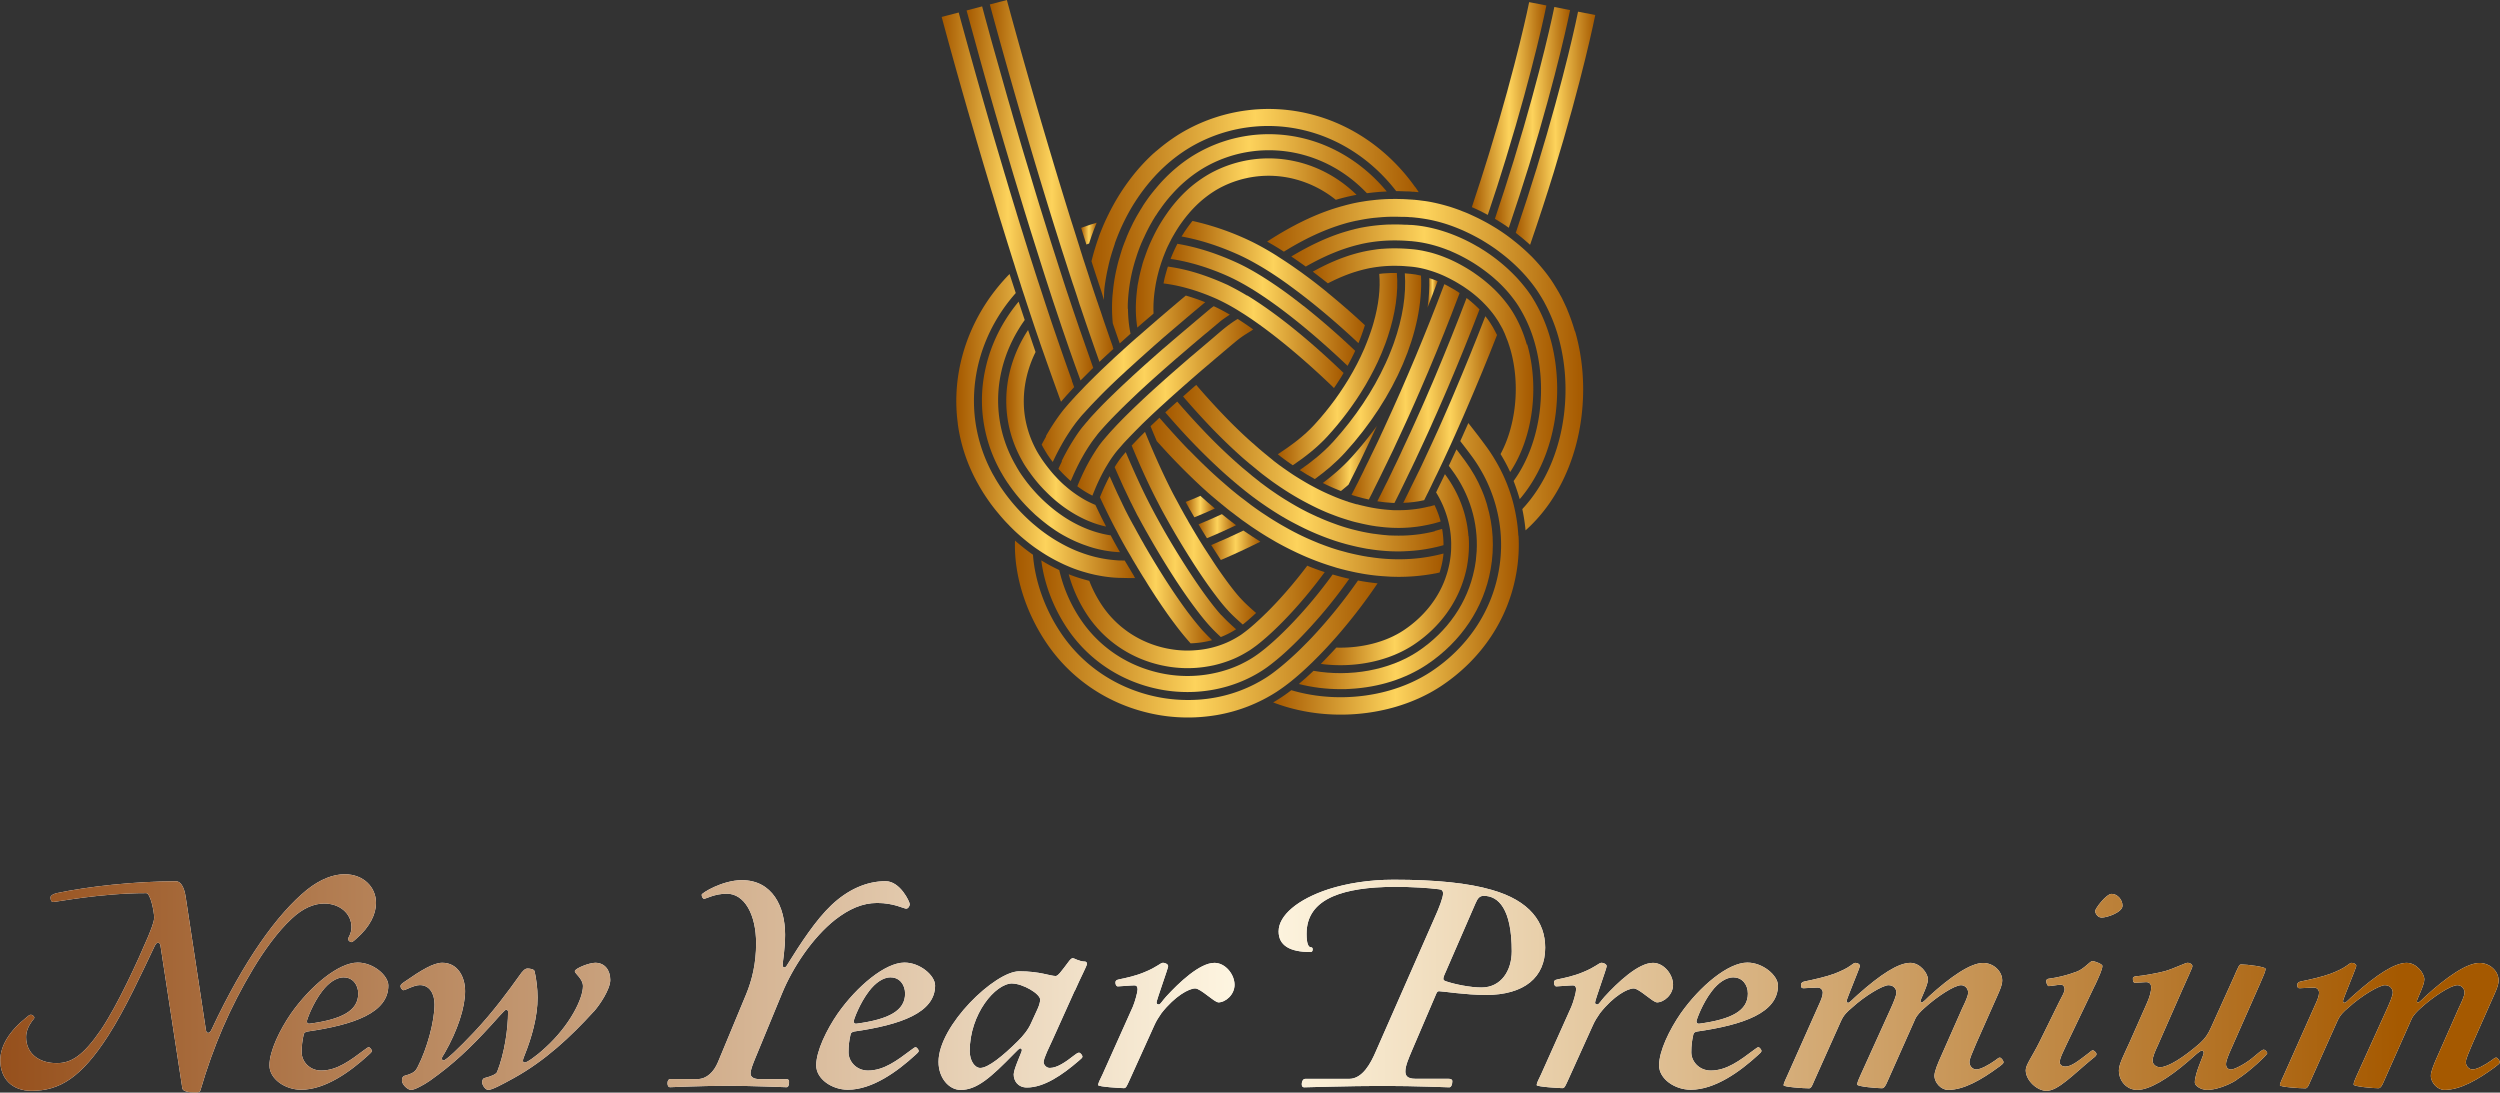<svg data-name="レイヤー 2" xmlns="http://www.w3.org/2000/svg" xmlns:xlink="http://www.w3.org/1999/xlink" viewBox="0 0 270 118"><rect x="0" y="0" width="270" height="118" fill="#333333" stroke="none"/><defs><linearGradient id="b" data-name="名称未設定グラデーション 39" x1="0" y1="106.21" x2="270" y2="106.21" gradientUnits="userSpaceOnUse"><stop offset="0" stop-color="#96501c"/><stop offset=".5" stop-color="#fff7e3"/><stop offset=".69" stop-color="#dab686"/><stop offset=".96" stop-color="#a55900"/></linearGradient><linearGradient id="a" data-name="名称未設定グラデーション 74" x1="116.76" y1="25.24" x2="118.45" y2="25.24" gradientUnits="userSpaceOnUse"><stop offset="0" stop-color="#a55900"/><stop offset=".5" stop-color="#fdd35c"/><stop offset="1" stop-color="#a55900"/></linearGradient><linearGradient id="c" data-name="名称未設定グラデーション 74" x1="137.48" y1="61.43" x2="164.01" y2="61.43" xlink:href="#a"/><linearGradient id="d" data-name="名称未設定グラデーション 74" x1="142.64" y1="61.53" x2="158.63" y2="61.53" xlink:href="#a"/><linearGradient id="e" data-name="名称未設定グラデーション 74" x1="140.28" y1="61.48" x2="161.24" y2="61.48" xlink:href="#a"/><linearGradient id="f" data-name="名称未設定グラデーション 74" x1="163.69" y1="13.85" x2="172.29" y2="13.85" xlink:href="#a"/><linearGradient id="g" data-name="名称未設定グラデーション 74" x1="158.96" y1="11.72" x2="167.01" y2="11.72" xlink:href="#a"/><linearGradient id="h" data-name="名称未設定グラデーション 74" x1="115.41" y1="66.61" x2="143.05" y2="66.61" xlink:href="#a"/><linearGradient id="i" data-name="名称未設定グラデーション 74" x1="109.58" y1="67.93" x2="148.75" y2="67.93" xlink:href="#a"/><linearGradient id="j" data-name="名称未設定グラデーション 74" x1="161.45" y1="12.68" x2="169.57" y2="12.68" xlink:href="#a"/><linearGradient id="k" data-name="名称未設定グラデーション 74" x1="112.46" y1="67.62" x2="145.73" y2="67.62" xlink:href="#a"/><linearGradient id="l" data-name="名称未設定グラデーション 74" x1="125.64" y1="35.35" x2="145.1" y2="35.35" xlink:href="#a"/><linearGradient id="m" data-name="名称未設定グラデーション 74" x1="127.6" y1="30.45" x2="147.44" y2="30.45" xlink:href="#a"/><linearGradient id="n" data-name="名称未設定グラデーション 74" x1="126.42" y1="32.92" x2="146.36" y2="32.92" xlink:href="#a"/><linearGradient id="o" data-name="名称未設定グラデーション 74" x1="142.87" y1="49.52" x2="148.72" y2="49.52" xlink:href="#a"/><linearGradient id="p" data-name="名称未設定グラデーション 74" x1="154.17" y1="31.62" x2="155.27" y2="31.62" xlink:href="#a"/><linearGradient id="q" data-name="名称未設定グラデーション 74" x1="128.06" y1="54.71" x2="131.22" y2="54.71" xlink:href="#a"/><linearGradient id="r" data-name="名称未設定グラデーション 74" x1="130.81" y1="58.89" x2="136.12" y2="58.89" xlink:href="#a"/><linearGradient id="s" data-name="名称未設定グラデーション 74" x1="137.99" y1="39.86" x2="150.89" y2="39.86" xlink:href="#a"/><linearGradient id="t" data-name="名称未設定グラデーション 74" x1="129.44" y1="56.83" x2="133.49" y2="56.83" xlink:href="#a"/><linearGradient id="u" data-name="名称未設定グラデーション 74" x1="140.39" y1="40.62" x2="153.5" y2="40.62" xlink:href="#a"/><linearGradient id="v" data-name="名称未設定グラデーション 74" x1="151.55" y1="44.23" x2="161.67" y2="44.23" xlink:href="#a"/><linearGradient id="w" data-name="名称未設定グラデーション 74" x1="145.96" y1="42.33" x2="157.65" y2="42.33" xlink:href="#a"/><linearGradient id="x" data-name="名称未設定グラデーション 74" x1="148.72" y1="43.25" x2="159.77" y2="43.25" xlink:href="#a"/><linearGradient id="y" data-name="名称未設定グラデーション 74" x1="108.67" y1="46.23" x2="119.44" y2="46.23" xlink:href="#a"/><linearGradient id="z" data-name="名称未設定グラデーション 74" x1="103.28" y1="46" x2="122.61" y2="46" xlink:href="#a"/><linearGradient id="A" data-name="名称未設定グラデーション 74" x1="106.05" y1="46.12" x2="120.97" y2="46.12" xlink:href="#a"/><linearGradient id="B" data-name="名称未設定グラデーション 74" x1="117.91" y1="22.09" x2="153.26" y2="22.09" xlink:href="#a"/><linearGradient id="C" data-name="名称未設定グラデーション 74" x1="122.67" y1="26.26" x2="146.54" y2="26.26" xlink:href="#a"/><linearGradient id="D" data-name="名称未設定グラデーション 74" x1="120.07" y1="25.81" x2="149.74" y2="25.81" xlink:href="#a"/><linearGradient id="E" data-name="名称未設定グラデーション 74" x1="136.82" y1="39.35" x2="170.94" y2="39.35" xlink:href="#a"/><linearGradient id="F" data-name="名称未設定グラデーション 74" x1="141.76" y1="38.9" x2="165.56" y2="38.9" xlink:href="#a"/><linearGradient id="G" data-name="名称未設定グラデーション 74" x1="139.43" y1="39.06" x2="168.17" y2="39.06" xlink:href="#a"/><linearGradient id="H" data-name="名称未設定グラデーション 74" x1="101.71" y1="22.38" x2="116.03" y2="22.38" xlink:href="#a"/><linearGradient id="I" data-name="名称未設定グラデーション 74" x1="122.21" y1="57.04" x2="135.64" y2="57.04" xlink:href="#a"/><linearGradient id="J" data-name="名称未設定グラデーション 74" x1="118.78" y1="60.43" x2="130.89" y2="60.43" xlink:href="#a"/><linearGradient id="K" data-name="名称未設定グラデーション 74" x1="106.91" y1="19.55" x2="120.27" y2="19.55" xlink:href="#a"/><linearGradient id="L" data-name="名称未設定グラデーション 74" x1="120.37" y1="58.82" x2="133.48" y2="58.82" xlink:href="#a"/><linearGradient id="M" data-name="名称未設定グラデーション 74" x1="104.38" y1="20.9" x2="118.07" y2="20.9" xlink:href="#a"/><linearGradient id="N" data-name="名称未設定グラデーション 74" x1="124.26" y1="53.72" x2="155.89" y2="53.72" xlink:href="#a"/><linearGradient id="O" data-name="名称未設定グラデーション 74" x1="127.79" y1="49.26" x2="155.6" y2="49.26" xlink:href="#a"/><linearGradient id="P" data-name="名称未設定グラデーション 74" x1="125.86" y1="51.47" x2="155.94" y2="51.47" xlink:href="#a"/><linearGradient id="Q" data-name="名称未設定グラデーション 74" x1="116.35" y1="43.98" x2="135.37" y2="43.98" xlink:href="#a"/><linearGradient id="R" data-name="名称未設定グラデーション 74" x1="112.5" y1="40.91" x2="130.2" y2="40.91" xlink:href="#a"/><linearGradient id="S" data-name="名称未設定グラデーション 74" x1="114.31" y1="42.49" x2="132.86" y2="42.49" xlink:href="#a"/></defs><path d="M38.51 101.35c-.15.15-.44.4-.55.4-.15 0-.37-.18-.37-.33s.37-.58.37-1.28c0-1.53-1.32-2.56-2.94-2.56-1.07 0-2.28.47-3.49 1.61-1.55 1.42-3.05 3.54-4.19 5.44-2.5 4.16-4.3 8.36-5.7 13.14-.04.15-.22.22-.44.22-.96 0-1.47-.15-1.51-.47l-2.35-15.33c-.04-.26-.11-.37-.26-.37s-.22.04-.4.4c-1.32 2.77-3.16 6.79-5 9.64-2.91 4.53-5.26 5.95-8.27 5.95-2.17 0-3.38-1.39-3.38-3.29 0-1.57.99-3.18 2.83-4.64.18-.15.33-.29.48-.29s.37.18.37.33c0 .07-.15.22-.26.37-.37.51-.63 1.1-.63 1.72 0 1.72 1.32 2.81 3.31 2.81 1.55 0 2.83-.77 4.78-3.61 1.84-2.74 4.01-7.52 5.08-10.04.29-.73.66-1.57.66-2.08 0-.62-.4-2.63-.85-2.63-5 0-9.64.95-10.04.95-.22 0-.3-.18-.3-.51 0-.15.22-.33.66-.44 3.46-.73 8.42-1.28 12.91-1.28.4 0 .85.47 1.03 1.72l2.17 14.28c.04.26.11.37.26.37.18 0 .26-.15.4-.44 3.46-7.38 7.06-12.41 10.26-15.01 1.47-1.17 2.87-1.68 4.08-1.68 1.99 0 3.38 1.35 3.38 3.1 0 1.17-.63 2.56-2.1 3.83zm-5.38 10.08c-.18.04-.29.11-.33.29-.15.66-.22 1.2-.22 1.93 0 .99.85 1.97 2.1 1.97 1.73 0 3.16-1.1 4.67-2.23.26-.18.37-.29.48-.29s.33.26.33.4c0 .11-.15.26-.4.47-1.88 1.72-4.6 3.72-7.24 3.72-1.73 0-3.42-1.17-3.42-2.63 0-1.57 1.14-3.87 2.32-5.59 2.1-2.99 5.15-5.51 7.21-5.51 1.69 0 3.31 1.39 3.31 2.48 0 2.92-3.68 4.24-8.79 4.97zm4.01-5.88c-.81 0-1.65.58-2.35 1.5-.99 1.28-1.65 3.07-1.65 3.25s.11.29.29.26c3.53-.47 5.26-1.42 5.26-3.25 0-.95-.59-1.75-1.55-1.75zm26.96 3.72c-2.43 2.67-5.22 5.29-8.61 7.16-1.25.69-2.35 1.28-2.76 1.28-.3 0-.66-.51-.66-.84 0-.15.07-.4.26-.44.7-.18 1.25-.4 1.36-.66.81-2.04 1.18-4.67 1.18-6.5 0-.11-.07-.22-.22-.22s-1.1 1.13-1.65 1.72c-2.21 2.41-4.01 4.13-6.58 5.95-.63.44-1.65.99-2.02.99s-.99-.58-.99-1.02c0-.29.11-.47.29-.51 1.07-.29 1.21-.55 1.43-.99.99-1.94 1.8-4.86 1.8-6.72 0-1.17-.55-2.08-1.58-2.08-.66 0-1.55.55-1.77.55-.15 0-.33-.26-.33-.44 0-.15.18-.29.4-.44 1.84-1.28 3.16-2.08 4.12-2.08 1.62 0 2.46 1.46 2.46 3.07 0 1.75-.81 4.24-2.21 6.68-.15.26-.3.44-.3.58 0 .11.07.22.18.22.26 0 1.65-1.31 3.31-3.07 2.1-2.23 3.79-4.56 4.86-6.06.4-.58.63-.8.92-.8.22 0 .7.07.74.29.18.73.33 1.9.33 2.85 0 2.04-.63 4.31-1.4 6.21-.07.18-.18.44-.18.58s.04.22.22.22 1.07-.55 2.21-1.61c2.65-2.41 4.05-5.29 4.05-6.64 0-.8-.88-1.35-.88-1.61 0-.29 1.54-.91 2.21-.91 1.03 0 1.62.8 1.62 1.86 0 .99-1.14 2.7-1.8 3.43zm33.8-11.13c-.29 0-1.36-.62-3.16-.62-1.62 0-3.05.66-4.52 1.79-2.46 1.94-4.6 5.15-5.77 8l-2.91 7.05c-.22.55-.48 1.17-.48 1.57 0 .37.29.62 1.03.62h2.87c.18 0 .26.11.26.29 0 .29-.07.58-.26.58-.4 0-3.46-.15-6.21-.15-3.57 0-5.92.15-6.4.15-.15 0-.26-.15-.26-.44 0-.26.11-.44.33-.44h2.91c.99 0 1.77-.77 2.21-1.83l3.05-7.34c.63-1.53 1.07-3.32 1.07-5.48 0-3.18-1.29-5.37-3.16-5.37-1.32 0-2.24.55-2.46.55-.15 0-.26-.26-.26-.44s2.24-1.57 4.34-1.57c3.31 0 4.67 2.88 4.67 5.88 0 1.57-.26 2.96-.26 3.21 0 .22.04.33.18.33s.22-.11.37-.37c1.36-2.19 3.02-4.75 4.71-6.35 1.73-1.64 3.75-2.59 5.85-2.59 1.58 0 2.61 2.23 2.61 2.48 0 .22-.18.47-.33.47zm-5.71 13.29c-.18.04-.29.11-.33.29-.15.66-.22 1.2-.22 1.93 0 .99.85 1.97 2.1 1.97 1.73 0 3.16-1.1 4.67-2.23.26-.18.37-.29.48-.29s.33.26.33.4c0 .11-.15.26-.4.47-1.88 1.72-4.6 3.72-7.25 3.72-1.73 0-3.42-1.17-3.42-2.63 0-1.57 1.14-3.87 2.32-5.59 2.1-2.99 5.15-5.51 7.21-5.51 1.69 0 3.31 1.39 3.31 2.48 0 2.92-3.68 4.24-8.79 4.97zm4.01-5.88c-.81 0-1.65.58-2.35 1.5-.99 1.28-1.65 3.07-1.65 3.25s.11.29.29.26c3.53-.47 5.26-1.42 5.26-3.25 0-.95-.59-1.75-1.54-1.75zm19.86 1.46l-2.32 5.15c-.4.88-1.03 2.12-1.03 2.56 0 .26.29.62.66.62.77 0 1.65-.58 2.68-1.39.18-.15.37-.26.48-.26.15 0 .37.26.37.44 0 .11-.15.22-.4.44-1.77 1.53-3.75 2.88-5.59 2.88-.96 0-1.43-.69-1.43-1.42 0-.58.88-2.41.88-2.59 0-.11-.04-.22-.18-.22-.11 0-.4.33-.66.58-2.5 2.56-4.01 3.91-5.77 3.91-1.25 0-2.39-1.28-2.39-3.03 0-3.94 6.1-9.78 8.72-9.78 2.21 0 3.35.51 3.93.51.26 0 .59-.47 1.47-1.64.15-.18.26-.29.4-.29.11 0 .7.37 1.29.37.15 0 .22.11.22.26 0 .18-.7 1.5-1.32 2.92zm-6.73-.8c-1.84 0-4.6 3.32-4.6 7.3 0 1.06.55 1.83 1.14 1.83.85 0 2.46-1.31 4.08-2.92.55-.55 1.1-1.2 1.43-1.97l.7-1.53c.18-.4.26-.77.26-.95 0-.66-1.91-1.75-3.02-1.75zm22.25 2.04c-.44 0-1.91-1.5-2.5-1.5-.66 0-2.17.8-3.64 2.67-.26.37-.59.88-.77 1.31l-2.76 6.1c-.18.37-.29.69-.51.69-.37 0-2.8-.15-2.8-.33 0-.22.22-.62.48-1.17l3.27-7.3c.22-.51.51-1.57.51-1.86s-.11-.44-.33-.44c-.4 0-1.51.11-1.8.11-.18 0-.26-.22-.26-.4s.04-.29.4-.36c.74-.15 1.77-.37 2.72-.77 1.43-.58 1.73-1.02 2.02-1.02.22 0 .55.15.55.37s-1.25 3.65-1.25 3.91c0 .15.07.22.26.22.15 0 .37-.4.77-.84 1.4-1.53 3.64-3.65 5.22-3.65 1.18 0 2.17 1.24 2.17 2.37 0 1.06-.96 1.9-1.77 1.9zm28.83-.8c-2.13 0-4.63-.4-5-.4-.15 0-.22.11-.29.26l-2.61 6.1c-.37.88-.73 1.68-.73 2.3 0 .44.18.8 1.1.8h3.53c.29 0 .44.07.44.26 0 .33-.11.66-.33.66-.44 0-3.42-.15-7.17-.15s-8.05.15-8.5.15c-.18 0-.26-.11-.26-.36 0-.29.15-.55.37-.55h4.74c1.47 0 2.35-1.72 2.87-2.92l6.36-14.46c.48-1.06.92-2.19.92-2.63 0-.33-.15-.44-.44-.47-1.14-.15-2.94-.26-4.74-.26-2.94 0-5.15.36-6.69 1.02-1.95.84-2.87 2.19-2.87 4.05 0 1.02.18 1.46.48 1.46.11 0 .18.07.18.22s-.07.29-.22.29c-2.28 0-3.46-.73-3.46-2.23 0-1.72 2.06-3.47 5.41-4.56 1.95-.62 4.34-1.02 7.02-1.02 4.63 0 8.09.37 10.59 1.1 4.12 1.17 5.77 3.5 5.77 6.24 0 3.18-2.21 5.11-6.47 5.11zm-.15-10.7c-.44 0-.66.22-.92.84l-3.16 7.27c-.15.33-.3.66-.3.84 0 .11.04.18.22.26 1.03.36 2.72.69 3.9.69 2.13 0 3.27-1.83 3.27-3.91 0-4.56-1.43-5.99-3.02-5.99zm18.68 11.5c-.44 0-1.91-1.5-2.5-1.5-.66 0-2.17.8-3.64 2.67-.26.37-.59.88-.77 1.31l-2.76 6.1c-.18.37-.29.69-.51.69-.37 0-2.8-.15-2.8-.33 0-.22.22-.62.48-1.17l3.27-7.3c.22-.51.51-1.57.51-1.86s-.11-.44-.33-.44c-.4 0-1.51.11-1.8.11-.18 0-.26-.22-.26-.4s.04-.29.4-.36c.74-.15 1.77-.37 2.72-.77 1.43-.58 1.73-1.02 2.02-1.02.22 0 .55.15.55.37s-1.25 3.65-1.25 3.91c0 .15.07.22.26.22.15 0 .37-.4.77-.84 1.4-1.53 3.64-3.65 5.22-3.65 1.18 0 2.17 1.24 2.17 2.37 0 1.06-.96 1.9-1.77 1.9zm4.27 3.18c-.18.04-.29.11-.33.29-.15.66-.22 1.2-.22 1.93 0 .99.85 1.97 2.1 1.97 1.73 0 3.16-1.1 4.67-2.23.26-.18.37-.29.48-.29s.33.26.33.4c0 .11-.15.26-.4.47-1.88 1.72-4.6 3.72-7.24 3.72-1.73 0-3.42-1.17-3.42-2.63 0-1.57 1.14-3.87 2.32-5.59 2.1-2.99 5.15-5.51 7.21-5.51 1.69 0 3.31 1.39 3.31 2.48 0 2.92-3.68 4.24-8.79 4.97zm4.01-5.88c-.81 0-1.65.58-2.35 1.5-.99 1.28-1.65 3.07-1.65 3.25s.11.29.29.26c3.53-.47 5.26-1.42 5.26-3.25 0-.95-.59-1.75-1.55-1.75zm28.65 9.68c-1.88 1.39-3.79 2.48-5.48 2.48-.74 0-1.47-.77-1.47-1.53 0-.47.37-1.35.77-2.23l2.24-5.07c.3-.62.63-1.31.63-1.68 0-.44-.33-.8-.77-.8-.7 0-2.57 1.2-3.97 2.48-.37.33-.81.77-.99 1.2l-3.02 6.79c-.15.36-.33.66-.55.66-.51 0-2.68-.18-2.68-.4s.18-.62.33-.95l3.31-7.3c.26-.58.59-1.35.59-1.68 0-.44-.33-.8-.85-.8-.59 0-2.5 1.1-3.97 2.45-.48.4-.88.77-1.18 1.46l-2.91 6.5c-.15.36-.29.73-.51.73-.63 0-2.76-.15-2.76-.33 0-.22.26-.73.44-1.13l3.35-7.52c.26-.55.44-1.02.44-1.35 0-.26-.18-.55-.55-.55-.48 0-1.29.07-1.54.07-.22 0-.26-.11-.26-.4 0-.18.18-.29.37-.33 1.07-.22 2.35-.51 3.24-.84.73-.29 1.29-.55 1.69-.84.26-.18.44-.33.55-.33.29 0 .51.15.51.33s-1.43 3.58-1.43 3.76c0 .15.04.22.18.22s.52-.44 1.03-.88c2.46-2.19 4.38-3.43 5.66-3.43 1.07 0 1.91 1.13 1.91 1.79 0 .62-.81 2.15-.81 2.34 0 .07.04.15.15.15s.59-.47.77-.66c2.32-2.12 4.49-3.61 5.85-3.61 1.07 0 2.06.84 2.06 1.9 0 .58-.4 1.35-.85 2.37l-1.99 4.49c-.4.95-.7 1.61-.7 1.94 0 .47.37.8.74.8.44 0 1.29-.44 2.06-.99.18-.11.33-.29.48-.29s.4.33.4.51c0 .11-.18.26-.51.51zm10.37-8.8l-2.5 5.22c-.96 2.01-1.29 2.63-1.29 3.07 0 .26.22.47.63.47.63 0 1.4-.62 2.5-1.46.22-.18.33-.29.44-.29.15 0 .4.26.4.4s-.11.26-.4.47c-2.17 1.79-3.75 3.5-5 3.5-.99 0-2.24-1.1-2.24-2.23 0-.58.66-1.39 1.51-3.1l2.1-4.27c.37-.73.59-1.06.59-1.39 0-.26-.15-.47-.4-.47-.33 0-1.07.15-1.32.15-.11 0-.26-.29-.26-.51 0-.15.04-.26.26-.29.85-.11 1.91-.33 3.05-.77.77-.29 1.43-1.13 1.65-1.13.29 0 1.1.33 1.1.51 0 .37-.37 1.17-.81 2.12zm.7-7.34c-.4 0-.66-.47-.66-.69 0-.29 1.21-1.86 1.77-1.86.63 0 1.18.62 1.18 1.28 0 .69-1.62 1.28-2.28 1.28zm14.59 17.56c-.96.62-2.32 1.06-3.13 1.06-.7 0-1.36-.44-1.36-.8 0-1.02.96-2.92.96-3.18 0-.18-.04-.26-.22-.26s-.74.51-1.4 1.1c-2.24 1.94-4.27 3.14-5.55 3.14-1.1 0-1.99-.91-1.99-2.12 0-.69.63-1.83 1.21-3.14l1.84-4.16c.29-.66.44-1.24.44-1.64 0-.29-.11-.58-.55-.58-.22 0-1.03.07-1.21.07-.15 0-.22-.18-.22-.44 0-.15.07-.22.33-.26.7-.04 2.28-.33 3.13-.55 1.1-.33 2.21-.91 2.46-.91.22 0 .51.15.51.37 0 .18-.48 1.13-1.1 2.56l-2.65 6.02c-.26.55-.55 1.2-.55 1.64 0 .37.37.69.81.69.85 0 2.5-1.02 4.3-2.59.55-.51.85-.91 1.21-1.72l2.46-5.44c.18-.44.37-.84.48-1.06.07-.15.15-.29.29-.29.7 0 2.65.26 2.65.47 0 .26-.26.84-.55 1.5l-3.13 7.08c-.33.73-.59 1.35-.59 1.72 0 .33.18.58.55.58.33 0 1.43-.55 2.24-1.2.66-.55 1.1-.95 1.29-.95.11 0 .37.22.37.4 0 .15-1.88 1.97-3.35 2.88zm27.95-1.42c-1.88 1.39-3.79 2.48-5.48 2.48-.74 0-1.47-.77-1.47-1.53 0-.47.37-1.35.77-2.23l2.24-5.07c.29-.62.63-1.31.63-1.68 0-.44-.33-.8-.77-.8-.7 0-2.57 1.2-3.97 2.48-.37.33-.81.77-.99 1.2l-3.02 6.79c-.15.36-.33.66-.55.66-.52 0-2.68-.18-2.68-.4s.18-.62.33-.95l3.31-7.3c.26-.58.59-1.35.59-1.68 0-.44-.33-.8-.85-.8-.59 0-2.5 1.1-3.97 2.45-.48.4-.88.77-1.18 1.46l-2.91 6.5c-.15.36-.3.73-.52.73-.63 0-2.76-.15-2.76-.33 0-.22.26-.73.44-1.13l3.35-7.52c.26-.55.44-1.02.44-1.35 0-.26-.18-.55-.55-.55-.48 0-1.29.07-1.54.07-.22 0-.26-.11-.26-.4 0-.18.18-.29.37-.33 1.07-.22 2.35-.51 3.24-.84.74-.29 1.29-.55 1.69-.84.26-.18.44-.33.55-.33.3 0 .52.15.52.33s-1.43 3.58-1.43 3.76c0 .15.04.22.18.22s.51-.44 1.03-.88c2.46-2.19 4.38-3.43 5.66-3.43 1.07 0 1.91 1.13 1.91 1.79 0 .62-.81 2.15-.81 2.34 0 .07.04.15.15.15s.59-.47.77-.66c2.32-2.12 4.49-3.61 5.85-3.61 1.07 0 2.06.84 2.06 1.9 0 .58-.4 1.35-.85 2.37l-1.99 4.49c-.4.95-.7 1.61-.7 1.94 0 .47.37.8.73.8.44 0 1.29-.44 2.06-.99.18-.11.33-.29.48-.29s.4.33.4.51c0 .11-.18.26-.52.51z" fill="#fff"/><path d="M38.51 101.35c-.15.15-.44.4-.55.4-.15 0-.37-.18-.37-.33s.37-.58.37-1.28c0-1.53-1.32-2.56-2.94-2.56-1.07 0-2.28.47-3.49 1.61-1.55 1.42-3.05 3.54-4.19 5.44-2.5 4.16-4.3 8.36-5.7 13.14-.04.15-.22.22-.44.22-.96 0-1.47-.15-1.51-.47l-2.35-15.33c-.04-.26-.11-.37-.26-.37s-.22.04-.4.4c-1.32 2.77-3.16 6.79-5 9.64-2.91 4.53-5.26 5.95-8.27 5.95-2.17 0-3.38-1.39-3.38-3.29 0-1.57.99-3.18 2.83-4.64.18-.15.33-.29.48-.29s.37.18.37.33c0 .07-.15.22-.26.37-.37.51-.63 1.1-.63 1.72 0 1.72 1.32 2.81 3.31 2.81 1.55 0 2.83-.77 4.78-3.61 1.84-2.74 4.01-7.52 5.08-10.04.29-.73.66-1.57.66-2.08 0-.62-.4-2.63-.85-2.63-5 0-9.64.95-10.04.95-.22 0-.3-.18-.3-.51 0-.15.22-.33.66-.44 3.46-.73 8.42-1.28 12.91-1.28.4 0 .85.47 1.03 1.72l2.17 14.28c.04.26.11.37.26.37.18 0 .26-.15.4-.44 3.46-7.38 7.06-12.41 10.26-15.01 1.47-1.17 2.87-1.68 4.08-1.68 1.99 0 3.38 1.35 3.38 3.1 0 1.17-.63 2.56-2.1 3.83zm-5.38 10.08c-.18.04-.29.11-.33.29-.15.66-.22 1.2-.22 1.93 0 .99.85 1.97 2.1 1.97 1.73 0 3.16-1.1 4.67-2.23.26-.18.37-.29.48-.29s.33.26.33.4c0 .11-.15.26-.4.47-1.88 1.72-4.6 3.72-7.24 3.72-1.73 0-3.42-1.17-3.42-2.63 0-1.57 1.14-3.87 2.32-5.59 2.1-2.99 5.15-5.51 7.21-5.51 1.69 0 3.31 1.39 3.31 2.48 0 2.92-3.68 4.24-8.79 4.97zm4.01-5.88c-.81 0-1.65.58-2.35 1.5-.99 1.28-1.65 3.07-1.65 3.25s.11.29.29.26c3.53-.47 5.26-1.42 5.26-3.25 0-.95-.59-1.75-1.55-1.75zm26.96 3.72c-2.43 2.67-5.22 5.29-8.61 7.16-1.25.69-2.35 1.28-2.76 1.28-.3 0-.66-.51-.66-.84 0-.15.07-.4.26-.44.7-.18 1.25-.4 1.36-.66.81-2.04 1.18-4.67 1.18-6.5 0-.11-.07-.22-.22-.22s-1.1 1.13-1.65 1.72c-2.21 2.41-4.01 4.13-6.58 5.95-.63.44-1.65.99-2.02.99s-.99-.58-.99-1.02c0-.29.11-.47.29-.51 1.07-.29 1.21-.55 1.43-.99.99-1.94 1.8-4.86 1.8-6.72 0-1.17-.55-2.08-1.58-2.08-.66 0-1.55.55-1.77.55-.15 0-.33-.26-.33-.44 0-.15.18-.29.4-.44 1.84-1.28 3.16-2.08 4.12-2.08 1.62 0 2.46 1.46 2.46 3.07 0 1.75-.81 4.24-2.21 6.68-.15.26-.3.44-.3.58 0 .11.07.22.18.22.26 0 1.65-1.31 3.31-3.07 2.1-2.23 3.79-4.56 4.86-6.06.4-.58.63-.8.92-.8.22 0 .7.07.74.29.18.73.33 1.9.33 2.85 0 2.04-.63 4.31-1.4 6.21-.07.18-.18.44-.18.58s.04.22.22.22 1.07-.55 2.21-1.61c2.65-2.41 4.05-5.29 4.05-6.64 0-.8-.88-1.35-.88-1.61 0-.29 1.54-.91 2.21-.91 1.03 0 1.62.8 1.62 1.86 0 .99-1.14 2.7-1.8 3.43zm33.8-11.13c-.29 0-1.36-.62-3.16-.62-1.62 0-3.05.66-4.52 1.79-2.46 1.94-4.6 5.15-5.77 8l-2.91 7.05c-.22.55-.48 1.17-.48 1.57 0 .37.29.62 1.03.62h2.87c.18 0 .26.11.26.29 0 .29-.07.58-.26.58-.4 0-3.46-.15-6.21-.15-3.57 0-5.92.15-6.4.15-.15 0-.26-.15-.26-.44 0-.26.11-.44.33-.44h2.91c.99 0 1.77-.77 2.21-1.83l3.05-7.34c.63-1.53 1.07-3.32 1.07-5.48 0-3.18-1.29-5.37-3.16-5.37-1.32 0-2.24.55-2.46.55-.15 0-.26-.26-.26-.44s2.24-1.57 4.34-1.57c3.31 0 4.67 2.88 4.67 5.88 0 1.57-.26 2.96-.26 3.21 0 .22.04.33.18.33s.22-.11.37-.37c1.36-2.19 3.02-4.75 4.71-6.35 1.73-1.64 3.75-2.59 5.85-2.59 1.58 0 2.61 2.23 2.61 2.48 0 .22-.18.47-.33.47zm-5.71 13.29c-.18.04-.29.11-.33.29-.15.66-.22 1.2-.22 1.93 0 .99.85 1.97 2.1 1.97 1.73 0 3.16-1.1 4.67-2.23.26-.18.37-.29.48-.29s.33.26.33.4c0 .11-.15.26-.4.47-1.88 1.72-4.6 3.72-7.25 3.72-1.73 0-3.42-1.17-3.42-2.63 0-1.57 1.14-3.87 2.32-5.59 2.1-2.99 5.15-5.51 7.21-5.51 1.69 0 3.31 1.39 3.31 2.48 0 2.92-3.68 4.24-8.79 4.97zm4.01-5.88c-.81 0-1.65.58-2.35 1.5-.99 1.28-1.65 3.07-1.65 3.25s.11.29.29.26c3.53-.47 5.26-1.42 5.26-3.25 0-.95-.59-1.75-1.54-1.75zm19.86 1.46l-2.32 5.15c-.4.88-1.03 2.12-1.03 2.56 0 .26.29.62.66.62.77 0 1.65-.58 2.68-1.39.18-.15.37-.26.48-.26.15 0 .37.26.37.44 0 .11-.15.22-.4.44-1.77 1.53-3.75 2.88-5.59 2.88-.96 0-1.43-.69-1.43-1.42 0-.58.88-2.41.88-2.59 0-.11-.04-.22-.18-.22-.11 0-.4.33-.66.58-2.5 2.56-4.01 3.91-5.77 3.91-1.25 0-2.39-1.28-2.39-3.03 0-3.94 6.1-9.78 8.72-9.78 2.21 0 3.35.51 3.93.51.26 0 .59-.47 1.47-1.64.15-.18.26-.29.4-.29.11 0 .7.37 1.29.37.15 0 .22.11.22.26 0 .18-.7 1.5-1.32 2.92zm-6.73-.8c-1.84 0-4.6 3.32-4.6 7.3 0 1.06.55 1.83 1.14 1.83.85 0 2.46-1.31 4.08-2.92.55-.55 1.1-1.2 1.43-1.97l.7-1.53c.18-.4.26-.77.26-.95 0-.66-1.91-1.75-3.02-1.75zm22.25 2.04c-.44 0-1.91-1.5-2.5-1.5-.66 0-2.17.8-3.64 2.67-.26.37-.59.88-.77 1.31l-2.76 6.1c-.18.37-.29.69-.51.69-.37 0-2.8-.15-2.8-.33 0-.22.22-.62.48-1.17l3.27-7.3c.22-.51.51-1.57.51-1.86s-.11-.44-.33-.44c-.4 0-1.51.11-1.8.11-.18 0-.26-.22-.26-.4s.04-.29.4-.36c.74-.15 1.77-.37 2.72-.77 1.43-.58 1.73-1.02 2.02-1.02.22 0 .55.15.55.37s-1.25 3.65-1.25 3.91c0 .15.07.22.26.22.15 0 .37-.4.77-.84 1.4-1.53 3.64-3.65 5.22-3.65 1.18 0 2.17 1.24 2.17 2.37 0 1.06-.96 1.9-1.77 1.9zm28.83-.8c-2.13 0-4.63-.4-5-.4-.15 0-.22.11-.29.26l-2.61 6.1c-.37.88-.73 1.68-.73 2.3 0 .44.18.8 1.1.8h3.53c.29 0 .44.07.44.26 0 .33-.11.66-.33.66-.44 0-3.42-.15-7.17-.15s-8.05.15-8.5.15c-.18 0-.26-.11-.26-.36 0-.29.15-.55.37-.55h4.74c1.47 0 2.35-1.72 2.87-2.92l6.36-14.46c.48-1.06.92-2.19.92-2.63 0-.33-.15-.44-.44-.47-1.14-.15-2.94-.26-4.74-.26-2.94 0-5.15.36-6.69 1.02-1.95.84-2.87 2.19-2.87 4.05 0 1.02.18 1.46.48 1.46.11 0 .18.07.18.22s-.07.29-.22.29c-2.28 0-3.46-.73-3.46-2.23 0-1.72 2.06-3.47 5.41-4.56 1.95-.62 4.34-1.02 7.02-1.02 4.63 0 8.09.37 10.59 1.1 4.12 1.17 5.77 3.5 5.77 6.24 0 3.18-2.21 5.11-6.47 5.11zm-.15-10.7c-.44 0-.66.22-.92.84l-3.16 7.27c-.15.33-.3.66-.3.84 0 .11.04.18.22.26 1.03.36 2.72.69 3.9.69 2.13 0 3.27-1.83 3.27-3.91 0-4.56-1.43-5.99-3.02-5.99zm18.68 11.5c-.44 0-1.91-1.5-2.5-1.5-.66 0-2.17.8-3.64 2.67-.26.37-.59.88-.77 1.31l-2.76 6.1c-.18.37-.29.69-.51.69-.37 0-2.8-.15-2.8-.33 0-.22.22-.62.48-1.17l3.27-7.3c.22-.51.51-1.57.51-1.86s-.11-.44-.33-.44c-.4 0-1.51.11-1.8.11-.18 0-.26-.22-.26-.4s.04-.29.4-.36c.74-.15 1.77-.37 2.72-.77 1.43-.58 1.73-1.02 2.02-1.02.22 0 .55.15.55.37s-1.25 3.65-1.25 3.91c0 .15.07.22.26.22.15 0 .37-.4.77-.84 1.4-1.53 3.64-3.65 5.22-3.65 1.18 0 2.17 1.24 2.17 2.37 0 1.06-.96 1.9-1.77 1.9zm4.27 3.18c-.18.04-.29.11-.33.29-.15.66-.22 1.2-.22 1.93 0 .99.85 1.97 2.1 1.97 1.73 0 3.16-1.1 4.67-2.23.26-.18.37-.29.48-.29s.33.26.33.4c0 .11-.15.26-.4.47-1.88 1.72-4.6 3.72-7.24 3.72-1.73 0-3.42-1.17-3.42-2.63 0-1.57 1.14-3.87 2.32-5.59 2.1-2.99 5.15-5.51 7.21-5.51 1.69 0 3.31 1.39 3.31 2.48 0 2.92-3.68 4.24-8.79 4.97zm4.01-5.88c-.81 0-1.65.58-2.35 1.5-.99 1.28-1.65 3.07-1.65 3.25s.11.29.29.26c3.53-.47 5.26-1.42 5.26-3.25 0-.95-.59-1.75-1.55-1.75zm28.65 9.68c-1.88 1.39-3.79 2.48-5.48 2.48-.74 0-1.47-.77-1.47-1.53 0-.47.37-1.35.77-2.23l2.24-5.07c.3-.62.63-1.31.63-1.68 0-.44-.33-.8-.77-.8-.7 0-2.57 1.2-3.97 2.48-.37.33-.81.77-.99 1.2l-3.02 6.79c-.15.36-.33.66-.55.66-.51 0-2.68-.18-2.68-.4s.18-.62.33-.95l3.31-7.3c.26-.58.59-1.35.59-1.68 0-.44-.33-.8-.85-.8-.59 0-2.5 1.1-3.97 2.45-.48.4-.88.77-1.18 1.46l-2.91 6.5c-.15.36-.29.73-.51.73-.63 0-2.76-.15-2.76-.33 0-.22.26-.73.44-1.13l3.35-7.52c.26-.55.44-1.02.44-1.35 0-.26-.18-.55-.55-.55-.48 0-1.29.07-1.54.07-.22 0-.26-.11-.26-.4 0-.18.18-.29.37-.33 1.07-.22 2.35-.51 3.24-.84.73-.29 1.29-.55 1.69-.84.26-.18.44-.33.55-.33.29 0 .51.15.51.33s-1.43 3.58-1.43 3.76c0 .15.04.22.18.22s.52-.44 1.03-.88c2.46-2.19 4.38-3.43 5.66-3.43 1.07 0 1.91 1.13 1.91 1.79 0 .62-.81 2.15-.81 2.34 0 .07.04.15.15.15s.59-.47.77-.66c2.32-2.12 4.49-3.61 5.85-3.61 1.07 0 2.06.84 2.06 1.9 0 .58-.4 1.35-.85 2.37l-1.99 4.49c-.4.95-.7 1.61-.7 1.94 0 .47.37.8.74.8.44 0 1.29-.44 2.06-.99.18-.11.33-.29.48-.29s.4.33.4.51c0 .11-.18.26-.51.51zm10.37-8.8l-2.5 5.22c-.96 2.01-1.29 2.63-1.29 3.07 0 .26.22.47.63.47.63 0 1.4-.62 2.5-1.46.22-.18.33-.29.44-.29.15 0 .4.26.4.4s-.11.26-.4.47c-2.17 1.79-3.75 3.5-5 3.5-.99 0-2.24-1.1-2.24-2.23 0-.58.66-1.39 1.51-3.1l2.1-4.27c.37-.73.59-1.06.59-1.39 0-.26-.15-.47-.4-.47-.33 0-1.07.15-1.32.15-.11 0-.26-.29-.26-.51 0-.15.04-.26.26-.29.85-.11 1.91-.33 3.05-.77.77-.29 1.43-1.13 1.65-1.13.29 0 1.1.33 1.1.51 0 .37-.37 1.17-.81 2.12zm.7-7.34c-.4 0-.66-.47-.66-.69 0-.29 1.21-1.86 1.77-1.86.63 0 1.18.62 1.18 1.28 0 .69-1.62 1.28-2.28 1.28zm14.59 17.56c-.96.62-2.32 1.06-3.13 1.06-.7 0-1.36-.44-1.36-.8 0-1.02.96-2.92.96-3.18 0-.18-.04-.26-.22-.26s-.74.51-1.4 1.1c-2.24 1.94-4.27 3.14-5.55 3.14-1.1 0-1.99-.91-1.99-2.12 0-.69.63-1.83 1.21-3.14l1.84-4.16c.29-.66.44-1.24.44-1.64 0-.29-.11-.58-.55-.58-.22 0-1.03.07-1.21.07-.15 0-.22-.18-.22-.44 0-.15.07-.22.33-.26.7-.04 2.28-.33 3.13-.55 1.1-.33 2.21-.91 2.46-.91.22 0 .51.15.51.37 0 .18-.48 1.13-1.1 2.56l-2.65 6.02c-.26.55-.55 1.2-.55 1.64 0 .37.37.69.81.69.85 0 2.5-1.02 4.3-2.59.55-.51.85-.91 1.21-1.72l2.46-5.44c.18-.44.37-.84.48-1.06.07-.15.15-.29.29-.29.7 0 2.65.26 2.65.47 0 .26-.26.84-.55 1.5l-3.13 7.08c-.33.73-.59 1.35-.59 1.72 0 .33.18.58.55.58.33 0 1.43-.55 2.24-1.2.66-.55 1.1-.95 1.29-.95.11 0 .37.22.37.4 0 .15-1.88 1.97-3.35 2.88zm27.95-1.42c-1.88 1.39-3.79 2.48-5.48 2.48-.74 0-1.47-.77-1.47-1.53 0-.47.37-1.35.77-2.23l2.24-5.07c.29-.62.63-1.31.63-1.68 0-.44-.33-.8-.77-.8-.7 0-2.57 1.2-3.97 2.48-.37.33-.81.77-.99 1.2l-3.02 6.79c-.15.36-.33.66-.55.66-.52 0-2.68-.18-2.68-.4s.18-.62.33-.95l3.31-7.3c.26-.58.59-1.35.59-1.68 0-.44-.33-.8-.85-.8-.59 0-2.5 1.1-3.97 2.45-.48.4-.88.77-1.18 1.46l-2.91 6.5c-.15.36-.3.73-.52.73-.63 0-2.76-.15-2.76-.33 0-.22.26-.73.44-1.13l3.35-7.52c.26-.55.44-1.02.44-1.35 0-.26-.18-.55-.55-.55-.48 0-1.29.07-1.54.07-.22 0-.26-.11-.26-.4 0-.18.18-.29.37-.33 1.07-.22 2.35-.51 3.24-.84.74-.29 1.29-.55 1.69-.84.26-.18.44-.33.55-.33.3 0 .52.15.52.33s-1.43 3.58-1.43 3.76c0 .15.04.22.18.22s.51-.44 1.03-.88c2.46-2.19 4.38-3.43 5.66-3.43 1.07 0 1.91 1.13 1.91 1.79 0 .62-.81 2.15-.81 2.34 0 .07.04.15.15.15s.59-.47.77-.66c2.32-2.12 4.49-3.61 5.85-3.61 1.07 0 2.06.84 2.06 1.9 0 .58-.4 1.35-.85 2.37l-1.99 4.49c-.4.95-.7 1.61-.7 1.94 0 .47.37.8.73.8.44 0 1.29-.44 2.06-.99.18-.11.33-.29.48-.29s.4.33.4.51c0 .11-.18.26-.52.51z" fill="url(#b)"/><path d="M117.62 26.31c.04-.11.07-.23.11-.34.03-.1.07-.2.1-.3.02-.07.05-.14.07-.21.17-.48.35-.95.55-1.41-.49.14-1.07.33-1.69.56l.57 1.8c.1-.04.19-.07.29-.11z" fill="url(#a)"/><path d="M163.98 57.85c-.04-.75-.13-1.51-.27-2.25-.05-.26-.1-.52-.16-.78-.02-.07-.04-.15-.05-.22a17.946 17.946 0 00-.96-2.85c-.28-.65-.61-1.29-.97-1.91-.15-.25-.3-.51-.46-.75-.2-.32-.42-.63-.64-.93-.65-.89-1.28-1.7-1.89-2.47-.29.65-.58 1.31-.87 1.95.4.52.81 1.05 1.23 1.62.35.47.67.96.96 1.46a15.667 15.667 0 011.21 2.55 15.224 15.224 0 01.59 1.96c.06.25.11.51.16.76.02.14.05.27.07.41.27 1.73.25 3.49-.06 5.23-.78 4.41-3.36 8.27-7.26 10.87-2.78 1.85-6.3 2.8-9.82 2.8-1.81 0-3.62-.25-5.33-.76-.41.32-.81.6-1.18.84-.26.17-.52.33-.78.48 2.28.88 4.78 1.32 7.29 1.32 3.9 0 7.81-1.06 10.89-3.11 4.33-2.89 7.2-7.19 8.07-12.1.19-1.05.28-2.1.28-3.15 0-.32-.01-.64-.03-.96z" fill="url(#c)"/><path d="M158.59 57.89s0-.1-.01-.15c-.2-2.29-1.04-4.5-2.46-6.44a.55.55 0 00-.07-.09c-.06.13-.13.27-.19.4-.05.1-.09.19-.14.29-.12.25-.24.49-.36.74-.09.18-.17.36-.26.54a11.615 11.615 0 01.59 1.09 11.067 11.067 0 01.86 2.62c.11.58.17 1.18.18 1.77 0 .31 0 .61-.02.92a10.567 10.567 0 01-.35 2.06c-.08.3-.18.59-.28.88-.81 2.21-2.36 4.13-4.47 5.54-1.98 1.32-4.66 1.96-7.29 1.88-.56.62-1.12 1.2-1.67 1.76.7.1 1.42.14 2.14.14 2.84 0 5.69-.75 7.89-2.21 2.86-1.9 4.82-4.64 5.6-7.76.07-.27.13-.55.18-.83 0-.03 0-.05.01-.08.12-.71.18-1.42.18-2.13 0-.31-.01-.63-.04-.94z" fill="url(#d)"/><path d="M160.62 54.57c-.07-.24-.15-.48-.23-.72-.21-.61-.47-1.21-.76-1.8-.12-.24-.25-.47-.38-.71-.31-.54-.65-1.07-1.02-1.57-.32-.43-.62-.84-.93-1.24-.27.6-.55 1.19-.83 1.78l.35.47c1.91 2.59 2.83 5.65 2.66 8.76-.02.33-.05.67-.09 1.01-.03.21-.06.42-.1.63l-.06.3c-.72 3.58-2.87 6.72-6.09 8.87-3.08 2.05-7.39 2.79-11.28 2.1-.54.51-1.07.99-1.59 1.42 1.44.37 2.97.56 4.52.56.34 0 .69 0 1.03-.03 3.1-.17 5.97-1.08 8.28-2.62 3.7-2.47 6.15-6.12 6.89-10.3.42-2.34.28-4.69-.38-6.91z" fill="url(#e)"/><path d="M163.69 25.14c.54.41 1.06.85 1.56 1.3.98-2.85 1.83-5.47 2.54-7.78 3.12-10.15 4.44-16.76 4.5-17.04l-1.86-.36c-.05.27-1.36 6.79-4.45 16.85-.65 2.11-1.41 4.47-2.28 7.04z" fill="url(#f)"/><path d="M162.63 17.15C165.68 7.25 167 .66 167.01.59l-1.86-.36c-.01.06-1.3 6.52-4.32 16.32-.54 1.77-1.17 3.72-1.87 5.82.58.25 1.16.53 1.72.84.74-2.19 1.39-4.22 1.95-6.06z" fill="url(#g)"/><path d="M141.2 61.08c-1.56 2.07-3.08 3.77-4.38 5.06-.2.19-.39.38-.57.55-.53.5-1.01.93-1.43 1.27-.26.21-.5.39-.71.54-.08.06-.16.11-.24.16-.44.28-.9.53-1.38.74a10.162 10.162 0 01-3.19.81c-.35.03-.7.05-1.06.05-.74 0-1.49-.08-2.23-.23-2.88-.59-5.35-2.23-6.96-4.6a13.37 13.37 0 01-1.41-2.7c-.28-.07-.56-.15-.84-.23-.12-.04-.23-.07-.35-.11-.35-.11-.69-.24-1.03-.37a15.3 15.3 0 002.05 4.47c1.89 2.79 4.78 4.71 8.15 5.4 1.49.31 3.01.35 4.47.14.34-.05.67-.11 1-.18.74-.17 1.45-.4 2.14-.69.3-.13.59-.27.87-.42.28-.15.55-.31.81-.47.22-.14.47-.32.74-.52.03-.02.05-.04.08-.06 1.84-1.42 4.59-4.16 7.34-7.9-.62-.2-1.24-.43-1.86-.68z" fill="url(#h)"/><path d="M146.66 62.7a54.765 54.765 0 01-4.94 6.11c-.21.22-.42.44-.62.64-.53.54-1.04 1.04-1.53 1.48-.25.23-.49.44-.72.64-.5.43-.96.8-1.38 1.11-.23.17-.46.33-.66.46a15.384 15.384 0 01-5.76 2.23c-.91.16-1.83.23-2.75.23-1.12 0-2.25-.11-3.36-.34-4.26-.88-7.94-3.31-10.33-6.85-1.76-2.6-2.84-5.66-3.05-8.5-.29-.2-.58-.42-.87-.64-.29-.23-.58-.47-.87-.71-.07-.06-.13-.12-.2-.18-.13 3.63 1.09 7.65 3.41 11.08 2.68 3.96 6.77 6.67 11.53 7.65 1.25.26 2.5.38 3.75.38 1.03 0 2.06-.09 3.08-.26a17.362 17.362 0 006.48-2.51 20.273 20.273 0 001.53-1.11c.5-.4 1.03-.86 1.56-1.35.25-.23.5-.47.75-.71.53-.52 1.08-1.08 1.62-1.66.22-.24.44-.48.66-.73.22-.24.44-.49.66-.75a58.86 58.86 0 004.13-5.41c-.69-.07-1.39-.17-2.09-.3z" fill="url(#i)"/><path d="M161.45 23.64h.01c.16.1.32.19.48.29.34.21.68.44 1.01.67.83-2.45 1.56-4.72 2.19-6.75 3.08-10.01 4.42-16.7 4.43-16.76l-.85-.17-.85-.17c-.01.07-1.33 6.66-4.39 16.59-.59 1.9-1.26 4.01-2.03 6.29z" fill="url(#j)"/><path d="M143.93 62.04c-1 1.38-1.94 2.54-2.73 3.45-2.09 2.42-4.26 4.47-5.82 5.48-.38.25-.78.47-1.18.67l-.2.1c-.67.32-1.36.57-2.08.77a13.768 13.768 0 01-6.47.21c-3.59-.74-6.68-2.78-8.7-5.76a15.853 15.853 0 01-2.35-5.39c-.66-.31-1.31-.66-1.94-1.05.31 2.5 1.3 5.13 2.84 7.41 2.27 3.35 5.75 5.66 9.79 6.49 1.05.22 2.11.32 3.16.32 2.89 0 5.71-.8 8.07-2.32.61-.39 1.3-.93 2.04-1.57.11-.09.21-.19.32-.28a37.923 37.923 0 002.09-2.04c.58-.6 1.16-1.25 1.74-1.91a52.73 52.73 0 003.21-4.11c-.6-.13-1.2-.29-1.8-.47z" fill="url(#k)"/><path d="M134.69 31.93c-.38-.23-.73-.43-1.04-.6-.33-.18-.62-.33-.87-.46-.21-.11-.4-.19-.56-.26a28.582 28.582 0 00-2.43-.95c-1.37-.46-2.59-.72-3.66-.87 0 .01 0 .03-.01.04-.03.11-.07.22-.1.32 0 .02-.01.05-.02.07-.07.24-.14.49-.2.73-.03.1-.05.21-.07.31l-.03.14-.03.15c0 .02 0 .04-.01.06.69.09 1.44.22 2.27.44.29.08.6.16.91.26a23.547 23.547 0 012.62 1 21.899 21.899 0 012.13 1.14c.26.16.53.33.8.5.54.35 1.1.73 1.68 1.15.22.16.45.32.67.49 2.21 1.65 4.65 3.74 7.1 6.09l.23.23c.37-.54.72-1.08 1.04-1.63-4.63-4.45-8.13-6.98-10.41-8.37z" fill="url(#l)"/><path d="M143.3 31.53c-.23-.18-.45-.36-.67-.53-.56-.45-1.1-.86-1.62-1.24-.26-.19-.51-.38-.76-.55-.55-.39-1.07-.75-1.56-1.07-.28-.18-.55-.35-.8-.52-.67-.42-1.28-.77-1.81-1.06-.28-.15-.55-.29-.79-.41a29.302 29.302 0 00-6.5-2.29c-.27.33-.53.69-.78 1.05-.01.02-.03.04-.04.06-.05.07-.09.14-.14.22-.03.05-.06.09-.09.14-.03.05-.06.1-.1.15a.21.21 0 01-.04.06c1.98.36 3.98 1 6.05 1.92.65.29 1.31.63 1.98 1.01.18.1.36.21.54.31a37.83 37.83 0 012.35 1.52c.25.18.5.35.75.54a66.67 66.67 0 012.26 1.72c2.06 1.64 3.9 3.29 5.18 4.5.13-.31.25-.62.36-.93.12-.34.24-.67.34-1.01a83.56 83.56 0 00-4.14-3.6z" fill="url(#m)"/><path d="M140.79 33.05l-.28-.22c-.12-.1-.25-.19-.37-.29-.55-.42-1.08-.82-1.6-1.19-.26-.18-.51-.36-.76-.53-.28-.19-.55-.37-.81-.54-1.32-.86-2.55-1.55-3.67-2.04-2.1-.94-4.13-1.57-6.14-1.91-.16.31-.32.63-.46.96-.1.22-.19.45-.28.67 1.4.21 2.82.57 4.27 1.09.3.11.6.22.9.34.33.13.66.27.99.42.21.09.43.2.64.3 4.59 2.27 9.95 7.14 12.32 9.4.29-.54.57-1.07.82-1.62a85.01 85.01 0 00-5.57-4.85z" fill="url(#n)"/><path d="M145.62 52.38c.06-.13.13-.25.19-.38.03-.07.07-.13.1-.2.17-.33.33-.66.5-.99.15-.31.3-.62.46-.93l.36-.75c.01-.02.02-.05.03-.07l.57-1.2c.29-.61.58-1.23.88-1.87a38.87 38.87 0 01-2.79 3.44c-.96 1.05-2 1.94-3.06 2.73.65.33 1.31.62 1.96.87.26-.21.53-.43.79-.66z" fill="url(#o)"/><path d="M155.27 30.37c-.3-.13-.61-.24-.91-.34.03 1.03-.03 2.1-.19 3.2.37-.93.73-1.88 1.1-2.86z" fill="url(#p)"/><path d="M131.1 54.82c-.1-.09-.2-.17-.31-.26-.02-.02-.05-.04-.07-.06-.11-.1-.23-.19-.34-.29l-.03-.03c-.24-.21-.47-.42-.71-.63-.54.24-1.08.46-1.59.66.3.55.61 1.1.94 1.66.72-.29 1.47-.61 2.22-.95 0 0-.02-.01-.03-.02-.03-.03-.06-.05-.09-.08z" fill="url(#q)"/><path d="M130.81 58.87c.35.56.7 1.1 1.04 1.61 1.37-.58 2.86-1.27 4.27-1.98-.61-.38-1.22-.78-1.83-1.2-1.18.57-2.38 1.11-3.49 1.57z" fill="url(#r)"/><path d="M150.85 29.48c-.44 0-.87 0-1.28.04-.04 0-.09 0-.13.01h-.04c-.15.01-.29.03-.44.05.14 1.58-.07 3.39-.62 5.3-.08.28-.16.56-.26.84-.07.23-.15.45-.24.68-.15.41-.32.83-.49 1.24-.12.28-.25.56-.38.84-.26.54-.53 1.08-.83 1.61l-.45.78c-.33.55-.68 1.09-1.05 1.63-.15.22-.31.44-.46.65-.68.93-1.42 1.84-2.22 2.71-1.14 1.25-2.53 2.26-3.96 3.2.06.04.11.09.17.13.05.04.11.08.16.13l.12.09c.07.05.13.1.2.15.03.02.05.04.08.06.08.06.16.11.23.17.01 0 .02.02.04.03.21.15.41.29.62.43 1.33-.9 2.62-1.9 3.74-3.12 1.55-1.69 2.9-3.51 4.02-5.38.05-.09.11-.18.16-.27.3-.52.59-1.05.86-1.58.14-.27.27-.55.4-.82.29-.63.56-1.26.79-1.89.02-.04.03-.09.05-.13.08-.23.17-.46.24-.69.82-2.47 1.16-4.81.98-6.87z" fill="url(#s)"/><path d="M133.4 56.65c-.14-.1-.28-.21-.41-.31-.12-.09-.24-.18-.36-.28-.05-.04-.11-.08-.16-.13-.17-.13-.33-.26-.49-.39 0 0-.01 0-.02-.01-.87.4-1.73.78-2.52 1.1.3.5.6 1.01.91 1.5.99-.41 2.08-.89 3.15-1.41 0 0-.02-.01-.03-.02-.02-.01-.04-.03-.06-.04z" fill="url(#t)"/><path d="M153.48 29.77c-.4-.1-.8-.17-1.18-.2h-.02c-.19-.02-.38-.03-.56-.05.17 2.27-.23 4.84-1.18 7.52-.03.1-.07.2-.11.3-.06.17-.13.34-.2.52-.18.47-.38.94-.6 1.41-1.35 2.95-3.28 5.83-5.65 8.44-1.1 1.2-2.33 2.18-3.61 3.06.54.35 1.08.67 1.63.97 1.14-.83 2.26-1.76 3.27-2.87 5.44-5.96 8.49-13.18 8.2-19.09z" fill="url(#u)"/><path d="M161.65 36.13l-.18-.36c-.01-.02-.02-.04-.04-.07-.05-.1-.11-.2-.16-.3-.01-.02-.02-.04-.04-.07-.06-.11-.13-.22-.2-.32-.02-.03-.03-.05-.05-.08-.07-.11-.14-.21-.21-.32-.11-.16-.23-.31-.35-.46-1.1 2.86-2.25 5.67-3.43 8.44-.11.27-.23.53-.34.8l-.84 1.92c-.13.29-.26.58-.39.88-.26.59-.53 1.17-.8 1.75-.13.29-.27.58-.41.88-.16.34-.32.69-.48 1.03-.06.14-.13.27-.19.41-.08.16-.15.32-.23.48-.05.11-.11.23-.17.34-.07.15-.14.3-.22.45-.06.13-.12.26-.19.38-.07.14-.13.27-.2.41-.17.35-.34.7-.51 1.04-.03.07-.07.14-.1.2-.12.25-.25.5-.37.75.78-.03 1.53-.12 2.26-.29.12-.24.23-.47.35-.71.01-.02.02-.05.04-.07.06-.12.11-.23.17-.35.08-.15.15-.31.23-.47.06-.12.11-.24.17-.36.1-.2.19-.4.29-.6.03-.07.06-.14.1-.2.12-.26.24-.52.37-.77.14-.3.28-.59.42-.89.28-.6.55-1.19.82-1.78.14-.3.27-.59.4-.89.29-.65.58-1.3.86-1.94.12-.27.24-.54.35-.81 1.19-2.75 2.29-5.42 3.3-8 0-.02-.01-.03-.02-.05z" fill="url(#v)"/><path d="M157.05 31.27c-.26-.15-.52-.3-.78-.44-.09-.05-.18-.09-.28-.14-2 5.3-4.16 10.46-6.45 15.41-.03.07-.07.14-.1.22-.12.25-.23.5-.35.75v.01c-.1.22-.21.44-.31.66-.09.19-.18.37-.27.56l-.45.93c-.06.13-.12.25-.18.38-.17.36-.35.71-.53 1.07 0 .02-.01.03-.02.05-.03.07-.07.14-.1.21-.21.42-.42.84-.63 1.27-.01.02-.02.05-.04.07-.1.2-.2.39-.3.59-.1.19-.2.39-.3.58h.02c.05.02.1.03.15.05.08.02.16.05.24.07.02 0 .04.01.06.02.1.03.2.06.31.09.02 0 .03 0 .05.01.08.02.17.05.25.07.02 0 .05.01.07.02l.24.06c.02 0 .03 0 .05.01.12.03.23.05.35.08.03 0 .05.01.08.02.14-.27.28-.55.42-.82 0-.02.02-.03.02-.05.22-.43.43-.86.64-1.29.03-.07.06-.13.1-.2.18-.37.37-.75.55-1.13.06-.13.12-.26.19-.39.14-.28.27-.57.41-.85.11-.22.21-.44.32-.66.06-.14.13-.27.19-.41.06-.12.11-.24.17-.37l.21-.45c.22-.47.44-.94.65-1.41.13-.28.26-.57.39-.85.26-.57.51-1.14.76-1.7.13-.28.25-.57.37-.85.03-.07.06-.13.09-.2 1.27-2.91 2.43-5.74 3.48-8.45.29-.75.58-1.49.85-2.22l-.6-.39z" fill="url(#w)"/><path d="M158.39 32.19c-1.09 2.87-2.23 5.7-3.4 8.48-.09.22-.19.44-.28.66-.27.63-.54 1.25-.81 1.87-.13.29-.25.57-.38.86-.25.57-.51 1.15-.77 1.71-.13.29-.26.57-.39.86-.29.63-.58 1.25-.87 1.87-.03.07-.07.14-.1.22-.03.07-.06.13-.09.2-.06.12-.11.24-.17.36-.08.18-.17.35-.25.53-.1.22-.21.44-.32.66-.09.18-.18.36-.26.55l-.48.99c-.05.09-.09.18-.14.27-.2.4-.4.81-.6 1.21-.02.03-.03.06-.05.09-.09.19-.19.37-.28.56.54.09 1.07.14 1.59.17.09 0 .17 0 .26.01.2-.39.39-.79.59-1.18.04-.08.08-.15.11-.23.17-.34.34-.68.5-1.03.08-.17.16-.33.24-.5.1-.21.2-.41.3-.62.02-.04.04-.08.06-.11.11-.23.22-.45.32-.68l.09-.18c.05-.12.11-.23.16-.35.22-.46.43-.92.64-1.37.13-.29.27-.58.4-.87.08-.17.15-.33.23-.5.11-.24.22-.48.33-.73.08-.17.16-.35.23-.52l.39-.87c.28-.64.56-1.27.83-1.9.11-.26.23-.53.34-.79 1.25-2.92 2.39-5.76 3.43-8.47-.42-.43-.89-.85-1.39-1.23z" fill="url(#x)"/><path d="M118.98 55.93c-.2-.4-.4-.82-.6-1.24-.03-.05-.05-.11-.08-.16-.19-.08-.39-.17-.58-.26-.21-.1-.42-.21-.63-.33a12.773 12.773 0 01-1.75-1.21c-.11-.09-.22-.19-.33-.28-.36-.31-.7-.65-1.03-1.01-.22-.23-.43-.48-.63-.73-.25-.31-.5-.64-.73-.97-.07-.1-.14-.2-.2-.3l-.11-.17c-.03-.04-.05-.08-.08-.12-.05-.08-.1-.17-.15-.25 0-.01-.01-.02-.02-.03-.16-.28-.3-.55-.43-.83a11.21 11.21 0 01-.97-3.26c-.2-1.54-.05-2.92.2-4.02.22-.95.55-1.87.98-2.74-.27-.79-.54-1.59-.81-2.38-.95 1.45-1.64 3.04-2.02 4.71-.36 1.56-.42 3.14-.22 4.68.23 1.7.8 3.36 1.69 4.89 0 .01.01.02.02.04.05.08.1.17.15.25.03.04.05.08.08.12.04.06.07.12.11.17.07.1.14.21.21.31.04.06.09.13.14.19.43.61.9 1.19 1.4 1.72.1.11.2.21.31.32s.1.03.1.03l-.1-.03c.92.94 1.93 1.74 2.98 2.37 1.16.7 2.37 1.2 3.58 1.46-.15-.3-.31-.61-.47-.92z" fill="url(#y)"/><path d="M122.48 62.22s-.01-.02-.02-.03l-.99-1.65c-.12 0-.23 0-.35-.01v.14-.14h-.19c-.11 0-.22-.01-.33-.02a13.622 13.622 0 01-3.7-.78c-.08-.03-.16-.06-.25-.09a14.441 14.441 0 01-1.69-.76 17.493 17.493 0 01-2.5-1.59c-.13-.1-.26-.2-.38-.3l-.54-.45a19.854 19.854 0 01-3.37-3.79c-.09-.13-.18-.26-.26-.39-.04-.06-.08-.13-.12-.19-.04-.06-.08-.13-.12-.19-.05-.09-.11-.18-.16-.27-.02-.04-.04-.07-.06-.11-.06-.11-.13-.22-.19-.33 0 0-.01-.02-.02-.03-.99-1.81-1.63-3.74-1.91-5.77-.26-1.94-.17-3.93.27-5.9.67-2.93 2.08-5.64 4.1-7.92-.22-.69-.45-1.38-.67-2.06-2.63 2.68-4.46 5.98-5.28 9.57-.5 2.19-.6 4.41-.31 6.56v.06c.01.1.03.19.04.28.32 2.1 1.01 4.14 2.06 6.05.01.02.03.05.04.07.06.11.13.23.19.34.03.05.06.1.08.14.06.09.11.19.17.28.05.08.09.15.14.23.04.07.09.14.13.2.09.15.19.29.29.44.32.47.66.93 1.02 1.37.24.29.48.58.72.85.2.23.41.45.62.66.05.05.09.1.14.15.19.19.37.37.56.55.08.07.15.14.23.21.52.47 1.05.91 1.6 1.32.29.22.59.42.89.62.6.4 1.22.76 1.85 1.08.32.16.64.32.97.46.7.31 1.41.56 2.14.76.3.09.61.16.91.23.74.16 1.49.27 2.24.32.12 0 .24.01.36.02h.21c.34.01.68.02 1.03.02h.52c-.04-.07-.08-.14-.13-.21z" fill="url(#z)"/><path d="M119.96 57.82c-1.67-.25-3.37-.91-4.96-1.94a16.75 16.75 0 01-2.53-2.04l-.31-.31c-.31-.32-.6-.65-.89-.99-.15-.19-.31-.38-.45-.57-.17-.23-.34-.46-.5-.69l-.06-.09c-.05-.08-.11-.16-.16-.24-.04-.06-.07-.12-.11-.18l-.09-.15c-.05-.09-.1-.17-.15-.26l-.03-.06c-.95-1.63-1.55-3.37-1.8-5.2-.22-1.64-.15-3.32.23-4.99.45-1.99 1.32-3.87 2.52-5.55l-.66-1.98c-1.74 2.09-2.97 4.53-3.56 7.15-.43 1.87-.51 3.75-.26 5.59.26 1.9.86 3.75 1.81 5.48.06.11.12.22.19.33.02.03.04.06.05.09.05.09.1.18.16.27.04.06.07.12.11.18.04.06.08.13.12.19.08.12.16.25.25.37.65.95 1.37 1.82 2.15 2.61.22.23.45.44.68.66.11.11.23.21.35.31.23.2.47.4.71.59.12.09.24.19.36.28.28.21.57.41.85.6.07.05.15.1.22.14.01 0 .03.02.04.03.13.08.25.16.38.23.13.08.26.15.39.22.6.33 1.22.62 1.85.86.26.1.53.19.79.28.99.32 2 .51 3 .58.1 0 .21.01.31.02-.35-.61-.69-1.23-1.01-1.83z" fill="url(#A)"/><path d="M152.86 20.24c-2.85-4.04-6.94-6.87-11.52-7.96A18.51 18.51 0 00128.2 14c-1.05.57-2.04 1.25-2.98 2.03-.1.08-.19.16-.29.24-.04.03-.07.06-.11.09-.07.06-.14.13-.22.19-1.99 1.81-3.66 4.1-4.9 6.63-.1.2-.19.4-.29.6-.21.46-.41.93-.59 1.4-.05.12-.09.24-.14.36v.03l-.15.42c-.11.33-.22.67-.32 1.01-.02.05-.03.11-.05.16-.1.35-.19.7-.28 1.05l.21.66c.09.27.18.55.27.82.2.6.59 1.79.59 1.79l.28.91s0-.64.03-1.03c.02-.39.18-1.4.33-2.11.07-.32.14-.65.22-.97.09-.37.2-.73.31-1.1 0-.02.01-.03.02-.05.04-.13.08-.25.12-.38.03-.08.06-.17.08-.25.02-.05.04-.11.06-.16v-.05c.18-.5.38-1 .59-1.49.33-.75.7-1.48 1.1-2.18.02-.04.05-.08.07-.12 1.16-1.97 2.6-3.7 4.24-5.07.84-.7 1.73-1.31 2.67-1.82a16.56 16.56 0 0111.78-1.54c3.88.93 7.38 3.25 9.94 6.57.35 0 .7.02 1.05.03h.12c.08 0 .15 0 .23.01.13 0 .25.02.38.03h.12c.15.01.3.03.45.04h.08c-.13-.2-.26-.39-.4-.59z" fill="url(#B)"/><path d="M140.09 17.47c-3.16-.76-6.46-.32-9.3 1.21-.73.4-1.43.88-2.1 1.43-.86.72-1.66 1.58-2.37 2.53-.18.24-.35.49-.52.74-.39.58-.75 1.18-1.07 1.81-.14.28-.28.56-.41.85-.2.43-.38.87-.54 1.32-.05.13-.09.26-.14.39 0 .03-.02.05-.03.08-.03.08-.05.16-.08.23-.06.18-.12.37-.17.55v.02c-.16.57-.3 1.13-.4 1.69 0 .02 0 .04-.01.05 0 .05-.02.09-.03.14 0 .05-.02.1-.03.15-.02.11-.04.21-.05.32 0 .03 0 .07-.01.1l-.03.22c0 .06-.02.12-.02.18v.01c-.07.62-.11 1.24-.11 1.85 0 .71.06 1.4.16 2.04.55-.49 1.14-.99 1.75-1.51 0-.18-.01-.35-.01-.53 0-.65.05-1.33.15-2.03.04-.26.08-.52.13-.78.09-.46.2-.92.33-1.39.02-.06.03-.12.05-.17 0-.01 0-.02.01-.03.03-.09.05-.17.08-.26.01-.04.02-.07.04-.11v-.03l.24-.69c.05-.14.11-.28.16-.41.01-.03.02-.05.03-.08.04-.1.09-.21.13-.31.01-.03.02-.05.03-.08 0-.01.01-.03.02-.04.05-.12.1-.23.16-.35 0-.02.02-.04.03-.06l.15-.3s0-.02.01-.03c.02-.03.03-.06.05-.09.04-.07.08-.15.11-.22.03-.06.06-.11.09-.17.02-.03.04-.07.06-.1.04-.08.08-.15.13-.23a15.081 15.081 0 011.7-2.41c.45-.52.93-.99 1.44-1.42.57-.47 1.16-.88 1.78-1.22a11.22 11.22 0 017.94-1.04c1.7.41 3.27 1.18 4.65 2.29.75-.22 1.49-.4 2.24-.54-1.83-1.78-4.02-3-6.45-3.58z" fill="url(#C)"/><path d="M121.8 33.36v-.45a18.316 18.316 0 01.91-5.12c.15-.48.32-.95.51-1.41.03-.08.07-.17.11-.25.01-.03.03-.06.04-.09 0-.02.02-.04.03-.07.01-.03.02-.06.04-.09.02-.06.05-.11.08-.17.03-.06.05-.11.08-.17.04-.09.08-.18.12-.26.02-.04.03-.07.05-.11 0-.01.01-.03.02-.04.05-.09.09-.19.14-.28l.03-.06c.1-.2.21-.4.32-.6.02-.03.04-.07.06-.1.05-.08.09-.16.14-.25.03-.05.06-.11.1-.16.04-.07.09-.15.13-.22.03-.05.06-.1.1-.15 0-.01.02-.03.03-.04.04-.06.08-.12.12-.19l.18-.27.08-.11c.04-.05.07-.1.11-.15l.14-.2s.01-.02.02-.03l.08-.11c.07-.09.14-.19.21-.28.03-.03.05-.07.08-.1.08-.1.15-.2.23-.29.02-.02.04-.04.06-.07.09-.11.18-.22.28-.33l.02-.02c.54-.62 1.11-1.18 1.71-1.68.71-.59 1.45-1.1 2.24-1.53 3.02-1.64 6.55-2.1 9.92-1.3 2.79.67 5.27 2.12 7.3 4.25h.07c.68-.09 1.38-.15 2.08-.18-2.39-2.89-5.55-4.91-9.04-5.75-3.79-.91-7.76-.39-11.16 1.46-.89.48-1.73 1.06-2.52 1.72-.8.67-1.55 1.42-2.23 2.25-.01.01-.02.03-.04.04-.1.12-.19.24-.29.36-.02.02-.04.05-.06.07-.09.12-.18.23-.27.35-.02.03-.04.05-.06.08-.2.28-.4.56-.59.85-.04.05-.07.11-.1.16-.04.07-.08.13-.12.2a.21.21 0 01-.04.06c-.04.07-.09.14-.13.22-.04.07-.08.13-.12.2-.05.08-.1.17-.15.25-.01.02-.03.05-.04.07-.01.02-.02.04-.03.05-.13.23-.25.46-.38.7-.04.08-.08.17-.12.25s-.03.05-.04.08c-.02.04-.04.08-.06.13-.05.1-.1.21-.15.31-.02.05-.05.1-.07.15-.05.11-.09.21-.14.32-.01.03-.02.06-.04.09-.05.11-.09.21-.13.32 0 .02-.02.04-.02.06-.04.09-.07.17-.1.26-.01.03-.02.06-.04.09-.03.08-.06.15-.09.23-.02.04-.03.09-.05.13-.02.06-.05.13-.07.19-.02.06-.04.11-.06.17-.02.05-.03.1-.05.15-.03.08-.05.15-.07.23 0 .03-.02.06-.03.09l-.09.3v.01c-.03.11-.06.22-.1.32 0 .02-.01.04-.02.06 0 .03-.01.05-.02.08-.09.32-.17.63-.24.95-.16.69-.28 1.38-.36 2.07l-.09.85a17.381 17.381 0 00.03 3.01c.25.73.5 1.45.75 2.17l1.17-1.05c-.18-.84-.27-1.75-.28-2.7z" fill="url(#D)"/><path d="M170.08 35.76c-.23-.79-.5-1.56-.81-2.3v-.02c-.05-.11-.09-.21-.14-.32-.02-.03-.03-.07-.05-.1-.04-.09-.08-.18-.12-.26-.03-.06-.05-.11-.08-.17-.03-.07-.07-.14-.1-.21-.06-.12-.12-.25-.19-.37-.01-.03-.03-.05-.04-.07-.06-.1-.11-.21-.17-.31a.746.746 0 00-.07-.12c-.05-.09-.1-.17-.15-.26-.03-.04-.05-.09-.08-.13-.05-.08-.1-.17-.15-.25-.03-.04-.05-.08-.08-.13-.05-.09-.11-.17-.16-.25-.02-.04-.05-.07-.07-.11a16.473 16.473 0 00-.87-1.18c-.22-.27-.45-.54-.68-.8-.16-.18-.32-.35-.48-.52-.08-.08-.16-.17-.25-.25-.12-.12-.25-.24-.37-.36-.37-.35-.75-.68-1.15-1.01-.13-.11-.27-.21-.4-.32a19.887 19.887 0 00-2.23-1.53c-.25-.15-.51-.3-.77-.44s-.53-.28-.79-.41c-.31-.15-.61-.29-.92-.43-.24-.11-.49-.21-.73-.3-.11-.04-.21-.09-.32-.13-.33-.12-.67-.24-1.01-.35-.62-.19-1.23-.35-1.85-.48-.34-.07-.67-.13-1-.17l-.69-.09c-.14-.01-.28-.03-.42-.04-.04 0-.09 0-.13-.01-.11 0-.23-.02-.34-.02-.09 0-.19-.01-.28-.02-.17 0-.33-.02-.5-.02-.36-.01-.72-.02-1.07-.01-.71 0-1.42.05-2.11.13-.35.04-.69.08-1.03.14-.52.08-1.03.18-1.54.31-.22.05-.43.11-.65.17-.3.08-.59.17-.89.26-2.36.75-4.74 1.93-7.3 3.59.6.34 1.21.7 1.81 1.09 2.22-1.38 4.27-2.33 6.29-2.95.23-.07.47-.14.7-.2l.49-.12s.1-.02.14-.03c.06-.01.12-.03.18-.04h.03l.29-.06c.04 0 .08-.02.11-.02.56-.11 1.13-.2 1.7-.25.33-.03.66-.06.99-.08.57-.03 1.15-.03 1.75-.01h.27c.07 0 .15 0 .22.01h.09c.14 0 .27.02.41.03h.11c.06 0 .13.01.19.02.11 0 .21.02.32.03.16.02.32.03.48.06 1.31.17 2.65.53 3.97 1.06.24.1.49.2.73.31.57.26 1.14.55 1.71.87.15.08.29.17.44.26.11.07.22.13.32.2.51.32 1.01.66 1.48 1.03a18.488 18.488 0 012.83 2.64c.34.4.66.8.95 1.21.07.1.15.21.22.32.02.04.05.07.07.11.05.07.09.14.14.22.03.04.06.09.08.13.04.06.08.13.12.19l.09.15c.03.06.06.11.1.17.03.06.07.12.1.18.01.03.03.05.04.08.61 1.13 1.11 2.34 1.48 3.63.75 2.63.98 5.53.62 8.44-.5 4.06-2.1 7.64-4.5 10.21.16.76.28 1.53.35 2.3 3.25-2.89 5.42-7.27 6.04-12.28.39-3.16.15-6.32-.68-9.19z" fill="url(#E)"/><path d="M164.9 37.22c-.35-1.24-.85-2.4-1.47-3.43-.03-.04-.05-.09-.08-.13 0 0-.01-.02-.02-.03-.05-.08-.1-.16-.15-.23-.01-.02-.02-.04-.03-.05-.06-.09-.12-.17-.18-.26l-.08-.11c-.41-.56-.88-1.11-1.41-1.64a16.227 16.227 0 00-2.13-1.76c-.08-.06-.16-.11-.24-.17-.17-.11-.33-.22-.5-.32-.06-.04-.12-.07-.18-.11-.5-.3-1-.57-1.5-.81-.24-.11-.47-.22-.71-.31a11.81 11.81 0 00-1.08-.4c-.31-.1-.62-.19-.93-.26-.55-.13-1.09-.23-1.62-.28-1.16-.11-2.23-.13-3.26-.05h-.03c-.09 0-.18.02-.27.02-.06 0-.11.01-.17.02-.12.01-.25.03-.37.05-.5.07-1.02.16-1.55.29-1.57.38-3.26 1.03-5.16 2.09.55.42 1.1.84 1.63 1.26 1.45-.75 2.75-1.23 3.98-1.52.24-.06.47-.11.71-.15a13.742 13.742 0 012.69-.22c.29 0 .59.01.88.03l.74.06a9.715 9.715 0 011.93.39 12.254 12.254 0 011.95.76c.27.13.53.27.79.41.3.17.59.35.88.53.25.16.5.34.74.51.5.37.97.77 1.41 1.2.23.23.45.46.66.7.24.28.47.56.68.86.08.11.15.23.23.34l.06.09c.07.11.14.22.2.33.02.03.04.07.06.11l.09.15c.02.04.04.07.06.11.02.04.04.08.07.12.06.11.11.22.16.33.02.05.05.1.07.15.04.08.08.17.11.26 0 .02.01.03.02.05l.06.15c.04.1.08.21.12.31.02.04.03.08.05.12.05.13.1.27.14.41 0 .03.02.05.03.08.05.15.09.3.14.45.56 1.95.73 4.15.46 6.33-.23 1.86-.75 3.56-1.52 4.99.39.63.74 1.28 1.04 1.94 1.22-1.85 2.04-4.15 2.36-6.71.3-2.43.11-4.88-.52-7.08z" fill="url(#F)"/><path d="M167.73 37.74c-.09-.42-.19-.83-.31-1.23-.38-1.35-.91-2.6-1.55-3.73-.02-.03-.04-.06-.05-.1-.04-.06-.07-.12-.11-.18l-.09-.15-.09-.15c-.04-.06-.08-.13-.12-.19-.02-.04-.05-.08-.07-.11l-.21-.3c-.18-.26-.38-.51-.58-.76-.19-.23-.39-.46-.59-.69a18.609 18.609 0 00-2.2-2.04c-.47-.37-.96-.72-1.47-1.05l-.48-.3c-.09-.06-.19-.11-.28-.16a18.307 18.307 0 00-2.43-1.19c-1.42-.57-2.86-.94-4.25-1.08-.16-.02-.33-.03-.49-.04h-.11c-.12 0-.24-.02-.36-.02h-.12c-.14 0-.29-.01-.43-.02h-.03c-.42-.01-.83-.01-1.23 0-.33 0-.65.03-.97.05-.7.06-1.38.15-2.06.28-.02 0-.03 0-.05.01-.12.02-.24.05-.37.08-.05.01-.1.02-.14.03-.05.01-.1.02-.15.04-.04 0-.08.02-.12.03-.34.08-.68.18-1.02.28-1.81.55-3.71 1.43-5.74 2.65.52.35 1.05.72 1.56 1.09 2.12-1.21 3.99-1.95 5.72-2.37.14-.03.28-.07.42-.1.25-.05.5-.1.75-.14 1.54-.25 2.99-.26 4.44-.14.11 0 .21.02.32.03 1.07.11 2.17.37 3.25.76.2.07.39.15.59.22.08.03.17.07.25.11.16.07.32.14.47.21.58.27 1.14.57 1.69.9.25.15.5.31.75.48.5.34.99.71 1.45 1.09.24.2.47.41.7.62.53.5 1.01 1.02 1.44 1.57.15.19.29.38.43.57.04.06.09.12.13.19l.06.09c.01.02.02.03.03.05.06.08.11.17.16.25a15.117 15.117 0 011.67 3.81c.66 2.31.86 4.88.55 7.42-.36 2.9-1.35 5.5-2.82 7.54.25.64.47 1.3.66 1.96 2.06-2.4 3.44-5.64 3.89-9.3.28-2.29.18-4.67-.29-6.87z" fill="url(#G)"/><path d="M115.78 41.12c-.58-1.6-1.17-3.29-1.78-5.07l-.3-.87c-.23-.67-.45-1.35-.68-2.04-.1-.3-.2-.61-.3-.91-.19-.59-.39-1.19-.59-1.8-.1-.3-.19-.59-.29-.89-.2-.63-.41-1.28-.62-1.93-.08-.26-.17-.53-.25-.8-.18-.57-.36-1.15-.54-1.73-.15-.47-.3-.95-.45-1.44-.07-.24-.15-.48-.22-.73-.39-1.27-.77-2.51-1.13-3.73-.16-.52-.31-1.04-.46-1.54l-.3-1.01c-.2-.67-.39-1.32-.58-1.96-.05-.16-.09-.32-.14-.48-1.98-6.79-3.61-12.83-3.61-12.84l-1.84.48a571.423 571.423 0 002.66 9.55c.08.28.16.57.25.86.08.29.17.59.26.89.61 2.1 1.28 4.4 2.02 6.83.1.35.21.7.32 1.05.11.35.21.71.32 1.06.05.18.11.36.16.54.16.54.33 1.08.5 1.62.39 1.27.8 2.57 1.21 3.88.09.28.18.55.26.83.21.66.42 1.31.63 1.97 0 .01 0 .03.01.04.06.17.11.35.17.52.05.14.09.28.14.42.08.24.15.47.23.71.13.4.27.81.4 1.21.05.16.11.32.16.48.06.17.11.34.17.51.19.58.39 1.16.59 1.74.06.17.12.34.17.51l.21.6c.05.13.09.26.14.39.08.24.17.48.25.72.13.37.26.73.39 1.1.32.91.65 1.82.97 2.71.1.28.2.55.3.82.03-.04.07-.08.1-.12l.22-.25c.34-.39.71-.79 1.1-1.21-.08-.22-.16-.45-.25-.68z" fill="url(#H)"/><path d="M133.97 64.61c-.39-.43-.83-.98-1.31-1.62a54 54 0 01-1.1-1.54c-.15-.22-.3-.44-.45-.67-.34-.52-.69-1.06-1.05-1.61-.16-.25-.31-.5-.47-.75-.26-.42-.52-.86-.78-1.29 0 0 0-.01-.01-.02-.04-.06-.08-.13-.11-.19s-.07-.11-.1-.17c0-.02-.02-.03-.03-.05-.08-.13-.15-.26-.23-.39v-.01c-.03-.04-.05-.09-.07-.13-.04-.07-.09-.15-.13-.22-.03-.05-.05-.09-.08-.14-.04-.08-.09-.15-.13-.23-.03-.05-.06-.1-.09-.16-.04-.08-.09-.16-.13-.24-.03-.05-.05-.09-.08-.14-.07-.12-.13-.24-.2-.36v-.01c-.02-.04-.04-.07-.06-.11-.05-.09-.09-.17-.14-.26-.02-.04-.05-.09-.07-.13-.05-.09-.09-.17-.14-.26-.02-.04-.04-.07-.06-.11-.07-.12-.13-.25-.2-.37-.8-1.53-1.64-3.34-2.49-5.34-.2-.47-.4-.95-.6-1.45l-.36.36c-.39.39-.75.77-1.08 1.12.97 2.34 1.93 4.43 2.85 6.18.06.12.12.24.19.36 0 .02.02.03.02.05.71 1.33 1.54 2.79 2.42 4.23 1.18 1.94 2.39 3.77 3.45 5.18.5.67.98 1.27 1.42 1.75.4.45.98.99 1.65 1.58.42-.33.9-.75 1.44-1.25-.69-.59-1.28-1.14-1.67-1.58z" fill="url(#I)"/><path d="M129.96 68.18c-.51-.57-1.06-1.25-1.63-2-1.41-1.88-2.92-4.23-4.26-6.5s-.03-.05-.04-.07c-.12-.2-.23-.4-.35-.6-.04-.07-.08-.13-.11-.2-.03-.05-.06-.1-.08-.14-.14-.24-.28-.48-.41-.73-.16-.28-.32-.57-.47-.85 0-.01-.01-.03-.02-.04-.07-.12-.13-.24-.2-.36 0-.01-.01-.02-.02-.03l-.18-.33c0-.02-.02-.04-.03-.05-.06-.12-.13-.24-.19-.36-.12-.22-.24-.46-.36-.69-.04-.07-.07-.15-.11-.22-.04-.08-.08-.17-.12-.25-.05-.11-.11-.22-.16-.33s-.02-.04-.03-.07c-.05-.11-.11-.22-.16-.33-.16-.34-.33-.68-.49-1.04-.11-.24-.22-.48-.33-.73-.11-.25-.22-.5-.34-.76-.01-.02-.02-.05-.03-.07-.14.26-.27.52-.39.77v.01c-.02.05-.05.09-.07.14-.25.52-.44.99-.59 1.35.04.08.07.16.11.24.15.33.31.66.46.97.32.66.63 1.28.94 1.88 0 .01.01.02.02.04.04.07.08.14.11.21.02.04.04.08.07.12l.03.06c.06.11.12.23.18.34v.01c.07.12.13.25.2.37.1.19.21.38.31.57.22.39.44.79.68 1.19l.09.15c.12.2.24.41.35.61.02.03.04.07.06.1.07.11.13.22.2.33 0 .02.02.03.03.05.06.1.12.19.17.29.24.39.48.79.72 1.17.16.25.32.51.47.76.67 1.06 1.34 2.07 1.98 2.98.05.08.11.16.16.23.02.02.03.05.05.07.21.3.43.59.64.87.6.81 1.19 1.53 1.74 2.14 0 .01.02.02.03.03a10 10 0 002.32-.34c-.33-.32-.65-.64-.93-.95z" fill="url(#J)"/><path d="M120.19 37.45c-.09-.24-.17-.48-.26-.73-.23-.65-.45-1.3-.68-1.96l-.15-.45c-.04-.11-.07-.22-.11-.33-.07-.21-.14-.42-.21-.62s-.02-.07-.04-.11c-.04-.11-.07-.22-.11-.32-.04-.13-.08-.25-.13-.38-.07-.2-.13-.4-.2-.59-.02-.05-.03-.1-.05-.15-.2-.6-.4-1.2-.59-1.8-.02-.07-.05-.14-.07-.22-.07-.2-.13-.41-.2-.61-.1-.31-.2-.62-.3-.92-.08-.24-.16-.48-.23-.72-.09-.28-.18-.55-.26-.83-.19-.6-.38-1.21-.57-1.81l-.24-.75c-.21-.65-.41-1.31-.61-1.95A663.92 663.92 0 01108.74 0l-1.84.48c.06.21 3.12 11.66 7.13 24.44.08.25.16.51.24.76.19.61.38 1.22.58 1.83l.27.84c.18.56.36 1.12.54 1.67.09.28.18.56.28.84.19.57.38 1.14.56 1.71v.01c.01.04.03.08.04.12.07.22.15.45.23.67l.03.1c.19.55.37 1.1.56 1.65.46 1.34.92 2.66 1.38 3.96.37-.35.75-.7 1.15-1.07l.36-.33a2.25 2.25 0 01-.08-.24z" fill="url(#K)"/><path d="M131.91 66.45c-.46-.51-.95-1.12-1.47-1.82-.89-1.19-1.83-2.6-2.76-4.07-.05-.09-.11-.17-.16-.26 0 0-.01-.02-.02-.03a82.097 82.097 0 01-2.99-5.17c0-.01-.01-.02-.02-.04-.06-.12-.13-.24-.19-.36-.88-1.68-1.79-3.67-2.72-5.87-.05.05-.09.11-.14.16-.05.06-.1.11-.14.17 0 .01-.02.02-.03.03-.04.05-.08.1-.12.14 0 .01-.02.02-.02.03-.04.05-.08.11-.12.16l-.01.01c-.22.29-.42.6-.62.92.18.41.35.81.53 1.2.06.13.12.26.17.38l.27.6c.05.1.09.2.14.29.22.46.43.91.64 1.34.03.05.05.1.08.15.13.27.26.53.39.78l.15.3a6.704 6.704 0 00.22.4c.2.37.4.75.62 1.13.1.19.21.38.32.57 1.55 2.75 3.45 5.79 5.15 8.05.55.74 1.08 1.4 1.57 1.94.36.4.79.82 1.22 1.22.56-.22 1.1-.49 1.6-.81.02-.01.03-.02.05-.03-.56-.49-1.12-1.02-1.58-1.52z" fill="url(#L)"/><path d="M116.64 35.67c-.19-.55-.38-1.1-.56-1.65-.09-.26-.18-.53-.27-.79-.21-.63-.42-1.26-.63-1.88-.09-.29-.19-.57-.28-.86-.19-.57-.37-1.14-.55-1.7-.09-.28-.18-.57-.27-.85-.2-.62-.39-1.23-.59-1.84l-.24-.77c-.34-1.09-.67-2.15-.99-3.17l-.33-1.08c-.11-.36-.22-.71-.32-1.06-.32-1.06-.63-2.1-.94-3.11-.1-.34-.2-.67-.3-1-.1-.33-.2-.66-.29-.99-.1-.33-.19-.65-.28-.96-.14-.48-.28-.95-.41-1.41-.04-.15-.09-.31-.13-.46-.09-.3-.17-.6-.26-.9-.04-.15-.08-.29-.13-.44-.58-2.03-1.09-3.84-1.51-5.34-.12-.43-.23-.84-.34-1.21-.05-.19-.1-.37-.15-.55-.02-.09-.05-.17-.07-.26-.05-.17-.09-.33-.13-.48-.11-.39-.2-.73-.28-1.02-.21-.76-.32-1.18-.32-1.2l-.84.22-.84.22s.49 1.82 1.3 4.73c.09.32.18.66.28 1.01.13.47.27.96.41 1.47.07.26.15.52.22.78 1.06 3.73 2.44 8.46 4 13.52.22.73.45 1.45.67 2.16.15.49.31.98.46 1.46.08.26.17.53.25.79.06.18.11.36.17.54.15.46.29.91.43 1.36.09.29.19.59.28.88.19.6.38 1.18.57 1.76.1.3.2.6.29.89.22.67.44 1.33.66 1.97.09.28.19.56.28.84.27.81.54 1.59.81 2.36.2.58.4 1.14.6 1.7.2.55.39 1.1.59 1.63.01.04.03.07.04.11.35-.35.71-.72 1.1-1.1.09-.09.18-.17.27-.26-.48-1.34-.96-2.71-1.43-4.08z" fill="url(#M)"/><path d="M128.41 48.62c-1.2-1.24-2.25-2.42-3.19-3.5-.34.32-.66.62-.96.91.22.55.45 1.09.67 1.61.66.73 1.36 1.5 2.13 2.29.84.87 1.76 1.77 2.74 2.68.04.03.07.07.11.1.13.12.26.23.39.35.05.04.09.09.14.13l.45.39s.01 0 .02.01c.11.1.23.2.35.3.02.02.04.03.06.05.1.09.21.17.31.26.03.02.06.05.09.07.1.08.2.17.3.25h.01a.5.5 0 01.08.07c.13.11.26.21.39.32.09.07.18.15.28.22.07.06.14.11.21.16.05.04.1.08.16.12.12.09.23.18.35.27.13.1.27.2.4.3.02.02.04.03.06.05.12.09.24.18.36.26l.81.57c.61.41 1.22.81 1.84 1.18.27.16.53.31.8.47 1.05.59 2.12 1.12 3.18 1.58.25.11.5.21.75.31.62.25 1.24.47 1.86.67l.87.27.12.03c.56.16 1.12.29 1.68.41.31.07.62.12.93.18.7.12 1.4.21 2.1.26l.9.06c.31.01.61.02.92.02 1.25 0 2.47-.11 3.66-.32q0-.06 0 0c.25-.04.49-.09.74-.15.13-.42.24-.85.32-1.29.04-.25.08-.51.1-.76a18.423 18.423 0 01-4.59.62h-.23c-.23 0-.46 0-.69-.01-.7-.02-1.4-.08-2.11-.18-.11-.02-.23-.03-.34-.05-.05 0-.11-.02-.16-.02-.06 0-.12-.02-.18-.03-.08-.01-.17-.03-.25-.04-.6-.11-1.2-.24-1.81-.39-.29-.08-.58-.16-.88-.24-.62-.18-1.24-.39-1.86-.63-.25-.09-.5-.19-.75-.3a27.239 27.239 0 01-3.15-1.53c-.63-.35-1.25-.72-1.87-1.12-.27-.18-.55-.36-.82-.54-.38-.26-.76-.53-1.14-.81-.02-.02-.04-.03-.06-.05l-.36-.27-.02-.02c-.11-.08-.22-.17-.33-.25-.05-.04-.1-.08-.15-.11l-.26-.2c-.07-.05-.13-.11-.2-.16-.13-.1-.25-.2-.38-.31-.03-.02-.05-.04-.08-.06-.1-.09-.21-.17-.31-.26-.02-.02-.04-.03-.06-.05-.11-.09-.22-.19-.34-.29l-.02-.02-.21-.18c-.21-.19-.43-.37-.64-.56-1.08-.96-2.14-1.99-3.22-3.1l-.03-.03z" fill="url(#N)"/><path d="M154.35 54.7c-.32.08-.65.15-.98.21-.72.12-1.46.19-2.22.19h-.58c-.13 0-.26-.01-.39-.02a17.062 17.062 0 01-2.73-.4l-.25-.06c-.02 0-.03 0-.05-.01l-.26-.06c-.02 0-.05-.01-.07-.02-.09-.02-.18-.05-.27-.07h-.06l-.61-.18-.1-.03c-.07-.02-.2-.06-.2-.07a.983.983 0 00-.16-.05c-.05-.02-.09-.03-.14-.05-.07-.02-.13-.05-.2-.07l-.09-.03s-.07-.02-.15-.06l-.09-.03c-.02 0-.03-.01-.05-.02-.2-.08-.4-.15-.6-.24-.65-.27-1.31-.57-1.96-.91-.28-.15-.57-.3-.85-.46-.54-.31-1.09-.64-1.63-.99-.26-.17-.52-.35-.78-.53-.12-.09-.25-.17-.37-.26-.01-.01-.03-.02-.04-.03-.08-.06-.16-.12-.24-.17a.555.555 0 01-.08-.06c-.07-.05-.14-.1-.2-.15l-.12-.09c-.06-.04-.11-.09-.17-.13-.06-.04-.12-.09-.17-.14-.04-.03-.08-.06-.12-.1-.03-.02-.06-.05-.09-.07-.07-.06-.14-.11-.21-.17l-.34-.28c-.03-.03-.07-.05-.1-.08-.08-.06-.15-.13-.23-.19-.04-.04-.09-.07-.13-.11l-.2-.17c-.05-.04-.1-.08-.14-.12-.06-.05-.11-.1-.17-.15-.05-.05-.11-.09-.16-.14-.04-.04-.09-.08-.13-.12-.07-.06-.13-.12-.2-.17-.02-.02-.04-.03-.06-.05-.12-.11-.25-.22-.37-.33a55.7 55.7 0 01-2.56-2.49 78.507 78.507 0 01-3.09-3.4c-.5.43-.97.85-1.42 1.25a88.34 88.34 0 003.14 3.46c1.12 1.15 2.22 2.21 3.34 3.2.02.02.04.03.06.05l.22.19c.04.04.09.07.13.11l.18.15c.03.02.05.05.08.07a.7.7 0 00.1.08l.15.12c.08.06.15.13.23.19.04.03.07.06.11.09.02.02.04.03.06.05.1.08.19.16.29.24l.32.26c.06.05.13.1.19.15l.12.09c.22.17.45.34.68.51.25.19.51.37.76.54a31.141 31.141 0 002.44 1.53c.64.36 1.29.69 1.93 1 .28.13.57.26.85.38.25.11.5.21.75.3.25.1.5.19.75.28.44.15.89.29 1.33.42.18.05.36.1.54.14.3.07.59.14.88.2.24.05.48.1.72.14.17.03.33.05.5.08.03 0 .06 0 .08.01.06 0 .12.02.17.02.11.01.23.03.34.04h.02c.31.04.63.06.94.08.73.04 1.45.03 2.16-.03v-.02.02c.32-.03.63-.06.94-.11.57-.08 1.46-.28 1.67-.34.21-.06.43-.12.65-.19-.16-.6-.38-1.19-.66-1.77-.06.02-.12.04-.18.05-.13.04-.27.08-.4.11z" fill="url(#O)"/><path d="M154.98 57.37a15.64 15.64 0 01-3.1.46c-.57.03-1.15.02-1.74 0-.13 0-.27-.02-.4-.03-.31-.02-.63-.06-.94-.1-.09-.01-.19-.02-.28-.04h-.07c-.49-.07-.98-.16-1.48-.27-.29-.06-.59-.14-.88-.21-.62-.16-1.24-.35-1.86-.58-.25-.09-.5-.18-.75-.28-.39-.15-.78-.32-1.17-.49l-.84-.39c-.64-.31-1.27-.65-1.91-1.03-.28-.16-.55-.33-.83-.5-.53-.33-1.06-.69-1.59-1.06a36.9 36.9 0 01-.76-.56l-.11-.08c-.1-.07-.2-.15-.29-.23l-.12-.09c-.06-.05-.13-.1-.19-.15-.11-.09-.22-.18-.33-.26l-.36-.3a.435.435 0 00-.07-.06c-.04-.03-.08-.07-.12-.1l-.19-.16c-.01-.01-.03-.02-.04-.03-.14-.12-.28-.23-.42-.35a58.276 58.276 0 01-3.83-3.63 87.276 87.276 0 01-3.17-3.48c-.45.4-.88.79-1.29 1.17.94 1.08 1.99 2.27 3.2 3.51 1.04 1.07 2.18 2.18 3.44 3.3.05.04.09.08.14.12.15.13.29.26.44.38h.01s.03.04.05.05c.09.08.19.16.28.24.02.02.04.04.06.05.1.08.2.17.3.25.03.02.05.05.08.07.12.1.25.2.37.3.15.12.29.24.44.35.02.01.03.03.05.04.03.02.06.05.09.07.1.08.21.16.31.24.12.09.23.18.35.26.01 0 .02.02.03.02.02.02.04.03.06.05a37.837 37.837 0 002.31 1.57c.62.39 1.25.75 1.88 1.08.27.14.54.28.82.42a27.905 27.905 0 002.7 1.17c.62.23 1.24.44 1.86.61.05.01.09.03.14.04.25.07.49.13.74.19.56.14 1.11.25 1.66.35.05 0 .1.02.15.02.02 0 .04 0 .06.01.04 0 .09.01.13.02.25.04.5.07.74.1.71.08 1.42.13 2.12.13h.16c.25 0 .51 0 .76-.02 1.06-.04 2.11-.17 3.12-.4.34-.07.67-.16 1-.25 0-.59-.05-1.18-.15-1.76-.27.08-.54.16-.81.23z" fill="url(#P)"/><path d="M133.68 34.44c-.5.3-.9.59-1.27.88-.51.4-.97.81-1.44 1.21 0 0-.86.73-1.27 1.08-.03.03-.06.05-.1.08l-.41.35-.2.17c-.08.07-.16.14-.24.2-.11.1-.23.19-.34.29-.03.03-.06.05-.09.08-2.04 1.76-3.73 3.26-5.13 4.58l-.62.59c-.53.51-1.02.99-1.47 1.45-.23.24-.45.46-.66.69-.3.32-.59.63-.85.94l-.01.01c-.07.07-.13.15-.19.22-.08.09-.15.18-.23.27l-.02.02c-.07.08-.13.17-.2.25-.01.02-.02.03-.04.05l-.18.24c-.02.02-.03.04-.05.07l-.13.19c0 .01-.02.02-.02.03-.03.04-.06.09-.09.13-.03.05-.07.1-.1.16a4.6 4.6 0 00-.11.17c-.02.03-.03.05-.05.08a20.101 20.101 0 00-1.3 2.4l-.29.64c-.01.03-.03.07-.04.1-.07.16-.13.32-.19.46.39.29.79.55 1.2.78l.24.13.13.07.06.03c.01-.04.03-.07.04-.11l.3-.73c.28-.66.65-1.43 1.1-2.21.18-.3.36-.6.56-.9.22-.32.45-.64.69-.93 0 0 .01-.02.02-.02.04-.05.08-.1.12-.14l.2-.23.2-.23c.2-.23.42-.46.65-.7.28-.3.58-.6.89-.92l.55-.55s0-.02-.01-.03l.02.02c.19-.19.4-.39.61-.59.24-.23.5-.48.76-.72.21-.19.42-.39.64-.59.41-.37.83-.76 1.29-1.17.21-.19.43-.38.65-.58.45-.4.93-.82 1.42-1.25.2-.17.39-.34.6-.52.56-.49 1.16-.99 1.78-1.52.03-.02.05-.05.08-.07.14-.12.28-.24.43-.36.04-.04.09-.08.13-.11l.42-.36c.02-.02.06-.05.06-.05.45-.38.92-.78 1.41-1.18.56-.45.9-.65 1.51-1.03.09-.06.17-.12.25-.17-.59-.42-1.15-.8-1.69-1.14z" fill="url(#Q)"/><path d="M112.98 47.14c-.17.3-.33.59-.48.88.08.15.15.29.24.44 0 .02.02.03.03.05.04.07.09.15.13.22.03.04.05.09.08.13l.09.15c.06.09.12.19.19.28.14.21.29.41.44.6.13-.28.27-.57.42-.87.31-.6.66-1.24 1.05-1.87.17-.27.35-.54.53-.81.14-.2.29-.41.44-.61 0 0 0-.01.01-.02.06-.08.12-.15.18-.23.06-.07.12-.15.18-.22.01-.01.02-.03.03-.04.06-.07.12-.14.18-.22.11-.13.22-.25.34-.38l.66-.72c.41-.44.86-.9 1.34-1.39l.11-.11c.18-.18.37-.37.57-.56.43-.42.89-.86 1.39-1.32.04-.03.07-.07.11-.1.18-.16.35-.33.54-.5.03-.03.06-.06.09-.08.39-.35.79-.72 1.21-1.1.22-.19.44-.39.66-.59l.82-.73.02-.02c.13-.11.26-.23.39-.34.05-.04.09-.08.14-.12.03-.03.06-.05.09-.08.07-.06.14-.12.21-.19l.24-.21c.01-.01.03-.02.04-.03.04-.04.09-.08.13-.11.89-.77 2.86-2.44 2.86-2.44.47-.39.95-.8 1.45-1.21.01 0 .02-.02.03-.03-.74-.3-1.44-.53-2.09-.72-.21.18-.42.35-.62.52 0 0-1.43 1.21-2.09 1.78-.25.21-.49.42-.73.63-.36.31-.7.61-1.04.9-.03.03-.07.06-.1.09-.11.1-.22.19-.33.29-.06.05-.12.11-.19.16a2.002 2.002 0 01-.2.17l-.52.46c-.38.34-.75.67-1.11 1-.1.09-.19.18-.29.26l-.34.31c-.12.11-.23.21-.34.32-.41.38-.79.74-1.16 1.09-.1.09-.2.19-.29.28-.13.13-.26.25-.39.38-.07.07-.14.13-.2.2-.41.4-.8.79-1.16 1.17l-.67.7c-.28.3-.55.6-.81.89l-.01.01-.21.24-.33.39-.01.01c-.02.02-.03.04-.05.06-.19.24-.38.49-.56.74-.5.7-.96 1.42-1.36 2.13v.02z" fill="url(#R)"/><path d="M114.7 49.8c-.14.29-.27.56-.39.83.42.48.87.92 1.33 1.32.08-.2.18-.41.28-.64v-.01c.15-.33.32-.69.5-1.05.15-.3.31-.6.48-.9.25-.45.53-.91.83-1.35.02-.03.04-.05.05-.08.04-.05.07-.1.11-.16.04-.05.08-.11.12-.16l.06-.09c.03-.03.05-.07.08-.1l.09-.12c.01-.01.02-.03.03-.04l.2-.26s0-.01.01-.02c.07-.09.15-.18.22-.27.02-.02.04-.04.06-.07.05-.05.09-.11.14-.16l.01-.01a40.02 40.02 0 011.83-1.94c.45-.46.94-.93 1.47-1.44l.62-.59c1.24-1.16 2.69-2.45 4.41-3.94.02-.01.03-.03.05-.04l.41-.35c.05-.04.09-.08.14-.12.09-.08.18-.15.27-.23.1-.09.2-.17.3-.26.05-.04.1-.09.15-.13.14-.12.29-.25.44-.37.03-.02.06-.05.08-.07.16-.14.33-.28.5-.42.02-.02.05-.04.07-.06.11-.09.22-.19.33-.28.09-.08.18-.15.28-.23.04-.03.07-.06.11-.09l1.44-1.21c.14-.12.55-.4 1.01-.71-.62-.36-1.2-.67-1.74-.91-.17.12-.31.22-.4.3-.5.42-3.49 2.94-4.4 3.73-.02.02-.04.03-.06.05l-.23.2c-.11.09-.22.19-.33.28-.01.01-.02.02-.04.03-.03.02-.05.05-.08.07-.14.12-.27.24-.41.36-.32.28-.63.56-.94.83-.22.2-.44.39-.65.58-.45.4-.88.8-1.29 1.17l-.09.09c-.19.17-.37.34-.55.51-.03.02-.05.05-.08.07-.46.43-.89.84-1.3 1.24-.06.06-.13.12-.19.18-.13.13-.25.25-.38.37l-.3.3c-.49.49-.93.96-1.34 1.4-.16.17-.31.34-.46.51v.01l-.18.21c0 .01-.02.02-.03.03-.07.08-.13.15-.19.23 0 .01-.02.02-.03.03-.06.08-.13.16-.19.23l-.02.02c-.32.4-.61.82-.88 1.24-.18.28-.35.56-.52.84-.32.55-.61 1.1-.87 1.62v.02z" fill="url(#S)"/></svg>